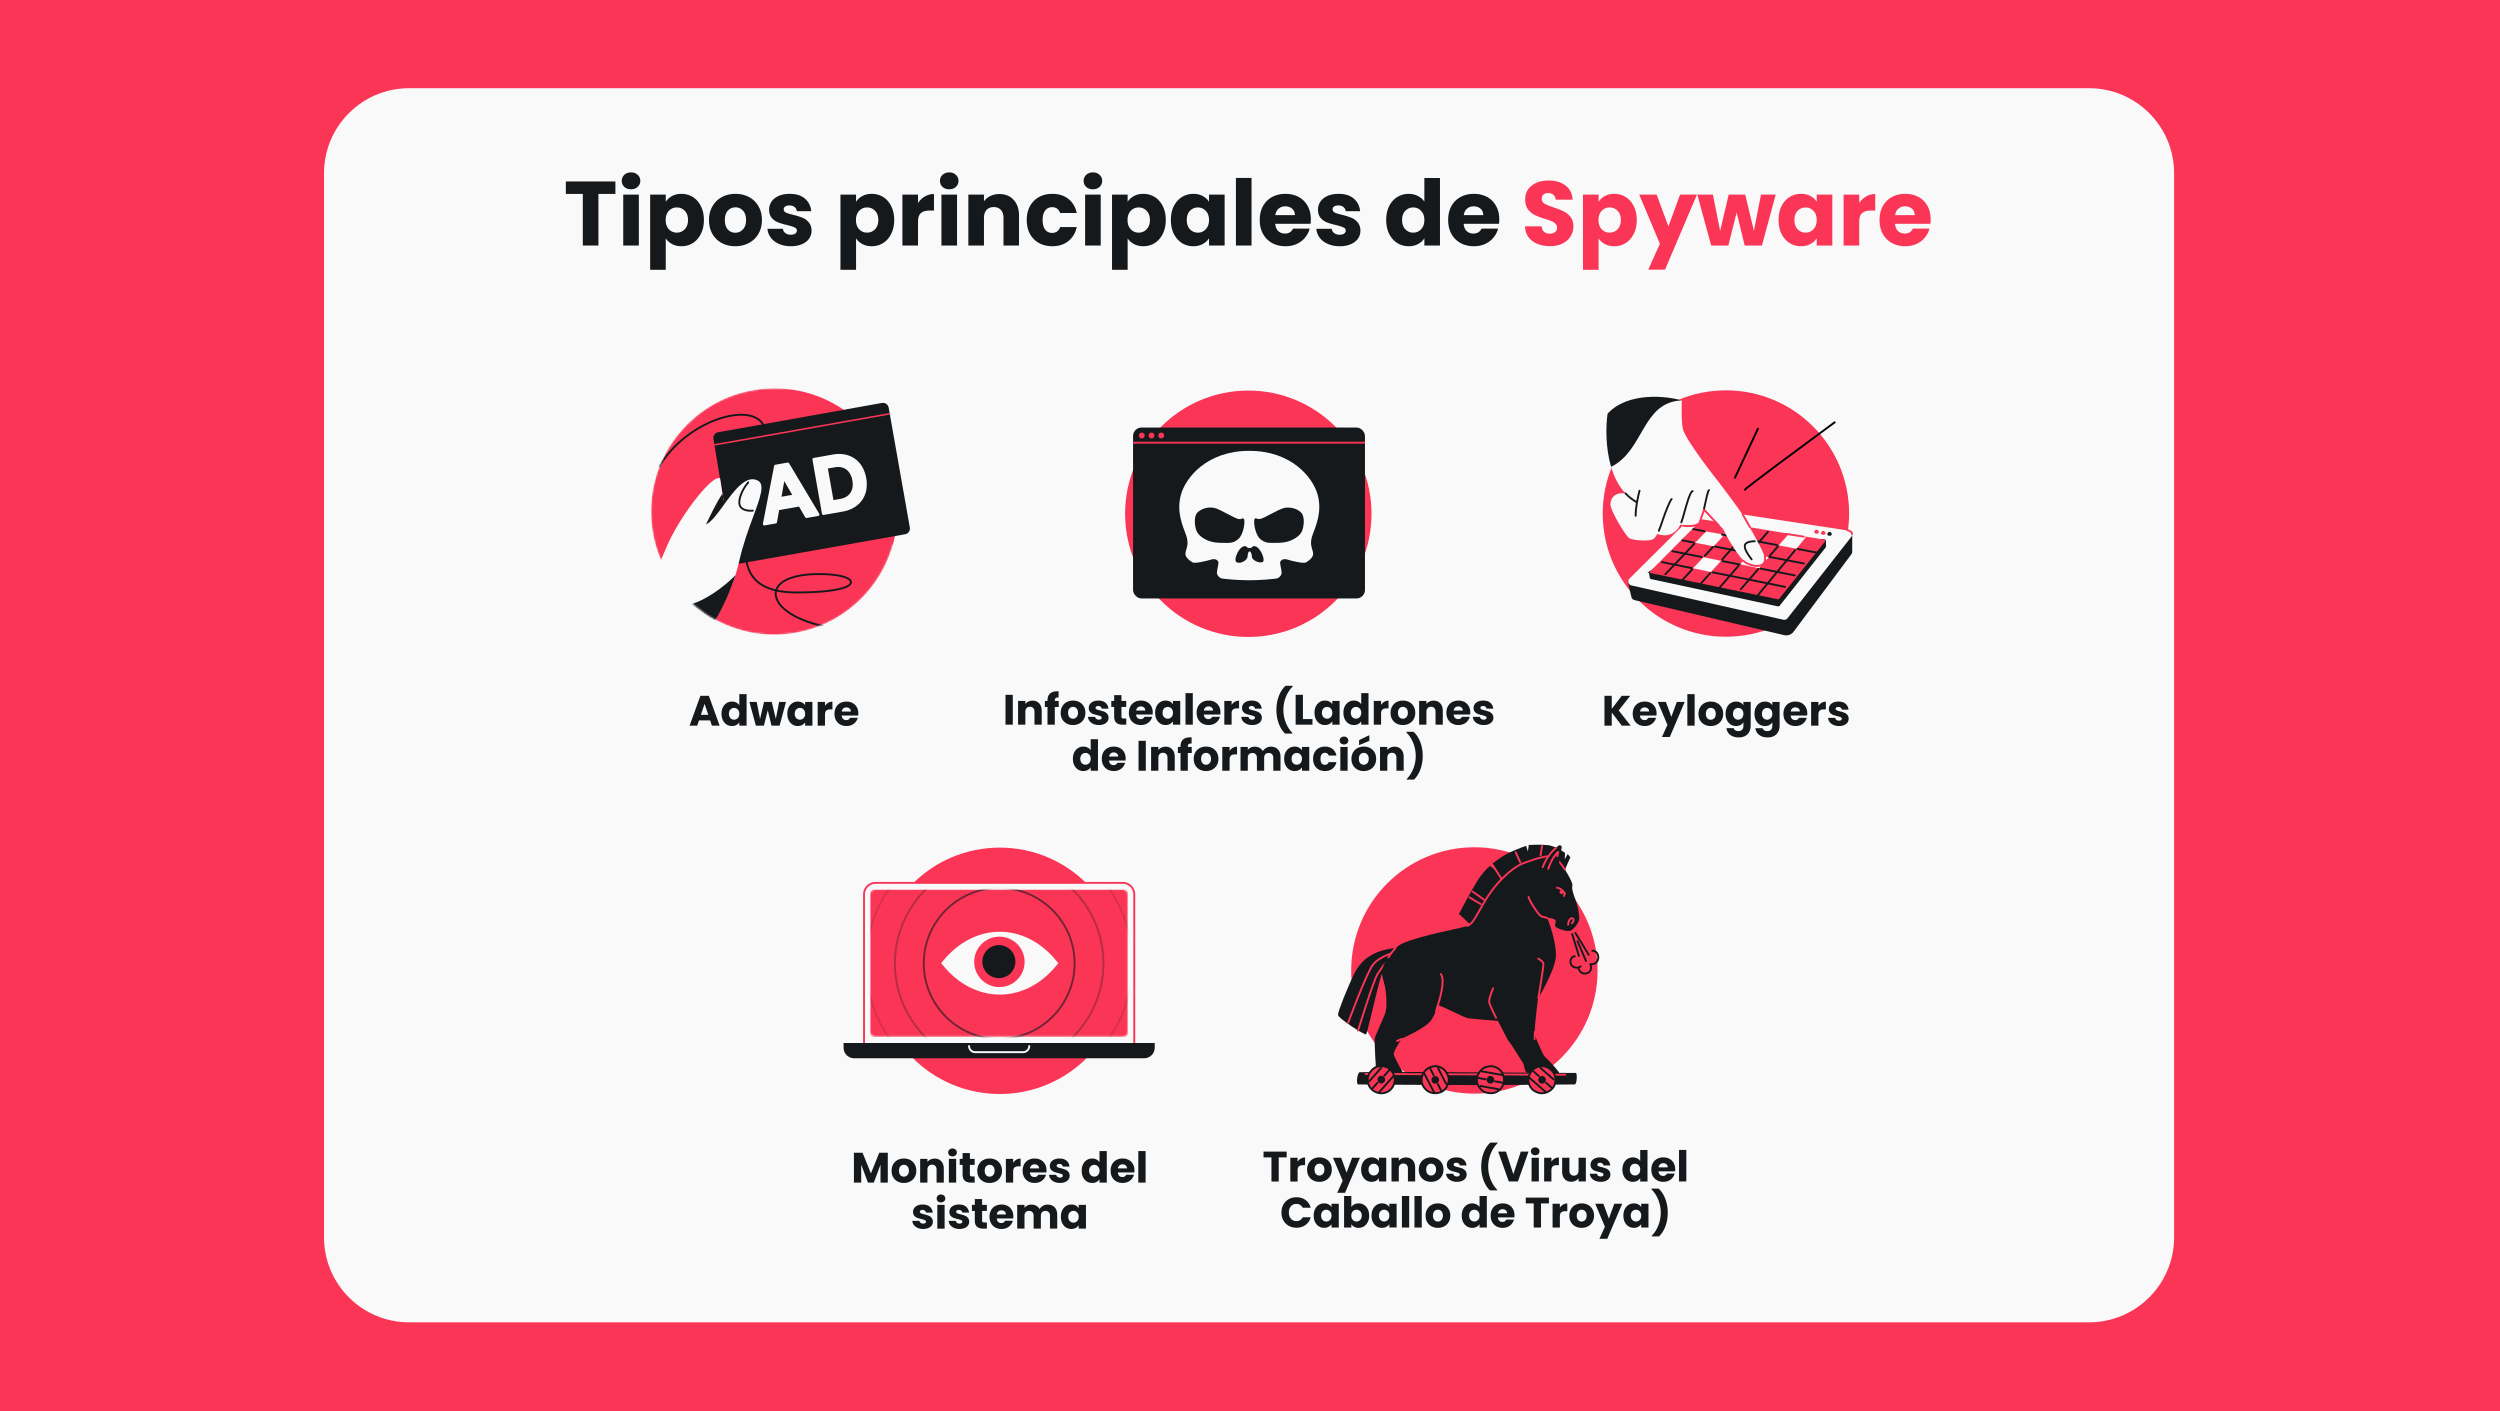 <svg xmlns="http://www.w3.org/2000/svg" width="1304" height="736" fill="none" xmlns:v="https://vecta.io/nano"><style><![CDATA[.B{fill:#16191c}.C{fill:#fa3556}.D{stroke:#16191c}.E{stroke-linecap:round}.F{stroke-linejoin:round}.G{fill:#f9f9f9}.H{stroke:#fa3556}.I{stroke-miterlimit:10}.J{fill-rule:evenodd}]]></style><path d="M1304 736H0V0h1304z" class="C"/><path d="M169 90.396C169 65.877 188.877 46 213.395 46h876.225c24.52 0 44.4 19.876 44.4 44.396v554.944c0 24.519-19.88 44.395-44.4 44.395H213.395c-24.518 0-44.395-19.876-44.395-44.395V90.396z" class="G"/><path d="M320.993 94.636v6.522h-8.855v26.898h-8.141v-26.898h-8.854v-6.522h25.85zm8.18 4.094c-1.429 0-2.603-.413-3.523-1.238-.889-.857-1.333-1.904-1.333-3.142 0-1.269.444-2.317 1.333-3.142.92-.857 2.094-1.285 3.523-1.285 1.396 0 2.539.428 3.427 1.285.921.825 1.381 1.873 1.381 3.142 0 1.238-.46 2.285-1.381 3.142-.888.825-2.031 1.238-3.427 1.238zm4.046 2.761v26.565h-8.141v-26.565h8.141zm14.04 3.761c.794-1.237 1.889-2.237 3.285-2.999s3.031-1.142 4.904-1.142c2.19 0 4.173.555 5.95 1.666s3.174 2.697 4.19 4.76c1.047 2.063 1.571 4.46 1.571 7.189s-.524 5.141-1.571 7.236c-1.016 2.063-2.412 3.666-4.19 4.808-1.777 1.111-3.76 1.667-5.95 1.667-1.841 0-3.476-.381-4.904-1.143-1.396-.762-2.491-1.745-3.285-2.952v16.377h-8.14v-39.228h8.14v3.761zm11.616 9.474c0-2.031-.571-3.618-1.714-4.761-1.11-1.174-2.491-1.761-4.141-1.761-1.619 0-3 .587-4.142 1.761-1.111 1.175-1.666 2.777-1.666 4.809s.555 3.634 1.666 4.808c1.142 1.174 2.523 1.761 4.142 1.761s2.999-.587 4.141-1.761c1.143-1.206 1.714-2.825 1.714-4.856zm24.647 13.711c-2.603 0-4.951-.556-7.046-1.667-2.063-1.11-3.698-2.697-4.904-4.76-1.174-2.063-1.761-4.475-1.761-7.236 0-2.73.603-5.126 1.809-7.189 1.206-2.095 2.856-3.697 4.951-4.808s4.443-1.666 7.046-1.666 4.951.555 7.046 1.666 3.745 2.713 4.951 4.808c1.206 2.063 1.809 4.459 1.809 7.189s-.619 5.141-1.857 7.236a12.23 12.23 0 0 1-4.999 4.76c-2.094 1.111-4.443 1.667-7.045 1.667zm0-7.046c1.555 0 2.872-.571 3.951-1.714 1.111-1.142 1.666-2.777 1.666-4.903s-.539-3.761-1.618-4.904a5.08 5.08 0 0 0-3.904-1.714c-1.587 0-2.904.572-3.951 1.714-1.048 1.111-1.572 2.745-1.572 4.904 0 2.126.508 3.761 1.524 4.903 1.047 1.143 2.348 1.714 3.904 1.714zm29.026 7.046c-2.317 0-4.38-.397-6.189-1.191s-3.237-1.872-4.284-3.237c-1.048-1.396-1.635-2.951-1.762-4.665h8.046c.095.92.523 1.666 1.285 2.237s1.698.857 2.809.857c1.016 0 1.793-.19 2.333-.571.571-.413.857-.936.857-1.571 0-.762-.397-1.317-1.191-1.666-.793-.381-2.078-.794-3.856-1.238-1.904-.444-3.491-.905-4.76-1.381-1.27-.507-2.365-1.285-3.285-2.332-.921-1.079-1.381-2.523-1.381-4.333a7.3 7.3 0 0 1 1.238-4.141c.857-1.27 2.095-2.27 3.713-2.999 1.651-.73 3.602-1.095 5.856-1.095 3.332 0 5.951.825 7.855 2.475 1.936 1.65 3.047 3.84 3.332 6.57h-7.521c-.127-.921-.54-1.651-1.238-2.19-.667-.54-1.555-.809-2.666-.809-.952 0-1.682.19-2.19.571-.508.349-.762.841-.762 1.476 0 .761.397 1.333 1.19 1.713.826.381 2.095.762 3.809 1.143 1.968.508 3.57 1.016 4.808 1.523 1.238.477 2.317 1.27 3.237 2.381.952 1.079 1.444 2.539 1.476 4.38 0 1.555-.444 2.951-1.333 4.189-.857 1.206-2.11 2.158-3.761 2.856-1.618.699-3.507 1.048-5.665 1.048zm33.969-23.185c.793-1.237 1.888-2.237 3.285-2.999s3.031-1.142 4.903-1.142c2.19 0 4.174.555 5.951 1.666s3.174 2.697 4.189 4.76c1.048 2.063 1.571 4.46 1.571 7.189s-.523 5.141-1.571 7.236c-1.015 2.063-2.412 3.666-4.189 4.808-1.777 1.111-3.761 1.667-5.951 1.667-1.841 0-3.475-.381-4.903-1.143-1.397-.762-2.492-1.745-3.285-2.952v16.377h-8.141v-39.228h8.141v3.761zm11.616 9.474c0-2.031-.572-3.618-1.714-4.761-1.111-1.174-2.492-1.761-4.142-1.761-1.618 0-2.999.587-4.142 1.761-1.11 1.175-1.666 2.777-1.666 4.809s.556 3.634 1.666 4.808c1.143 1.174 2.524 1.761 4.142 1.761s2.999-.587 4.142-1.761c1.142-1.206 1.714-2.825 1.714-4.856zm20.695-8.807c.952-1.46 2.142-2.603 3.57-3.428 1.428-.857 3.015-1.285 4.761-1.285v8.617h-2.238c-2.031 0-3.554.444-4.57 1.333-1.015.856-1.523 2.38-1.523 4.57v12.33h-8.141v-26.565h8.141v4.428zm16.316-7.189c-1.428 0-2.602-.413-3.523-1.238-.888-.857-1.333-1.904-1.333-3.142 0-1.269.445-2.317 1.333-3.142.921-.857 2.095-1.285 3.523-1.285 1.397 0 2.539.428 3.428 1.285.92.825 1.38 1.873 1.38 3.142 0 1.238-.46 2.285-1.38 3.142-.889.825-2.031 1.238-3.428 1.238zm4.047 2.761v26.565h-8.141v-26.565h8.141zm22.085-.285c3.111 0 5.586 1.015 7.427 3.047 1.872 1.999 2.809 4.76 2.809 8.283v15.52h-8.093v-14.425c0-1.777-.461-3.158-1.381-4.142s-2.158-1.476-3.713-1.476-2.793.492-3.714 1.476-1.38 2.365-1.38 4.142v14.425h-8.141v-26.565h8.141v3.523c.825-1.174 1.936-2.094 3.332-2.761 1.397-.698 2.968-1.047 4.713-1.047zm14.274 13.568c0-2.762.555-5.174 1.666-7.237 1.143-2.063 2.714-3.649 4.713-4.76 2.031-1.111 4.348-1.666 6.951-1.666 3.332 0 6.109.872 8.331 2.618 2.253 1.745 3.729 4.205 4.427 7.379h-8.664c-.73-2.031-2.142-3.047-4.237-3.047-1.492 0-2.682.587-3.571 1.762-.888 1.142-1.333 2.792-1.333 4.951s.445 3.824 1.333 4.998c.889 1.143 2.079 1.714 3.571 1.714 2.095 0 3.507-1.015 4.237-3.047h8.664c-.698 3.111-2.174 5.554-4.427 7.332s-5.031 2.666-8.331 2.666c-2.603 0-4.92-.556-6.951-1.667-1.999-1.11-3.57-2.697-4.713-4.76-1.111-2.063-1.666-4.475-1.666-7.236zm34.537-16.044c-1.428 0-2.603-.413-3.523-1.238-.889-.857-1.333-1.904-1.333-3.142 0-1.269.444-2.317 1.333-3.142.92-.857 2.095-1.285 3.523-1.285 1.396 0 2.539.428 3.428 1.285.92.825 1.38 1.873 1.38 3.142 0 1.238-.46 2.285-1.38 3.142-.889.825-2.032 1.238-3.428 1.238zm4.046 2.761v26.565h-8.14v-26.565h8.14zm14.041 3.761c.793-1.237 1.888-2.237 3.284-2.999s3.031-1.142 4.904-1.142c2.19 0 4.173.555 5.951 1.666s3.173 2.697 4.189 4.76c1.047 2.063 1.571 4.46 1.571 7.189s-.524 5.141-1.571 7.236c-1.016 2.063-2.412 3.666-4.189 4.808-1.778 1.111-3.761 1.667-5.951 1.667-1.841 0-3.475-.381-4.904-1.143-1.396-.762-2.491-1.745-3.284-2.952v16.377h-8.141v-39.228h8.141v3.761zm11.616 9.474c0-2.031-.572-3.618-1.714-4.761-1.111-1.174-2.492-1.761-4.142-1.761-1.619 0-2.999.587-4.142 1.761-1.111 1.175-1.666 2.777-1.666 4.809s.555 3.634 1.666 4.808c1.143 1.174 2.523 1.761 4.142 1.761s2.999-.587 4.142-1.761c1.142-1.206 1.714-2.825 1.714-4.856zm10.935 0c0-2.729.508-5.126 1.524-7.189 1.047-2.063 2.459-3.649 4.237-4.76s3.761-1.666 5.95-1.666c1.873 0 3.507.38 4.904 1.142 1.428.762 2.523 1.762 3.285 2.999v-3.761h8.14v26.565h-8.14v-3.761c-.794 1.238-1.905 2.237-3.333 2.999-1.396.762-3.031 1.143-4.903 1.143-2.158 0-4.126-.556-5.903-1.667-1.778-1.142-3.19-2.745-4.237-4.808-1.016-2.095-1.524-4.507-1.524-7.236zm19.9.048c0-2.032-.572-3.634-1.714-4.809-1.111-1.174-2.476-1.761-4.094-1.761s-2.999.587-4.142 1.761c-1.111 1.143-1.666 2.73-1.666 4.761s.555 3.65 1.666 4.856c1.143 1.174 2.523 1.761 4.142 1.761s2.983-.587 4.094-1.761c1.142-1.174 1.714-2.777 1.714-4.808zm22.171-21.947v35.229h-8.141V92.827h8.141zm30.94 21.518a20.82 20.82 0 0 1-.143 2.38H665.17c.126 1.651.65 2.92 1.571 3.809.952.857 2.11 1.285 3.475 1.285 2.031 0 3.443-.857 4.237-2.57h8.664c-.444 1.745-1.254 3.316-2.428 4.713-1.142 1.396-2.586 2.491-4.332 3.284s-3.697 1.191-5.856 1.191c-2.602 0-4.919-.556-6.95-1.667s-3.618-2.697-4.761-4.76-1.714-4.475-1.714-7.236.556-5.174 1.667-7.237c1.142-2.063 2.729-3.649 4.76-4.76s4.364-1.666 6.998-1.666c2.571 0 4.856.539 6.856 1.618a11.47 11.47 0 0 1 4.665 4.618c1.143 1.999 1.714 4.332 1.714 6.998zm-8.331-2.142c0-1.397-.476-2.507-1.428-3.333s-2.143-1.237-3.571-1.237c-1.365 0-2.523.396-3.475 1.19-.92.793-1.492 1.92-1.714 3.38h10.188zm23.432 16.234c-2.317 0-4.38-.397-6.189-1.191s-3.237-1.872-4.284-3.237a8.7 8.7 0 0 1-1.762-4.665h8.046c.095.92.524 1.666 1.285 2.237s1.698.857 2.809.857c1.016 0 1.793-.19 2.333-.571.571-.413.857-.936.857-1.571 0-.762-.397-1.317-1.19-1.666-.794-.381-2.079-.794-3.857-1.238-1.904-.444-3.491-.905-4.76-1.381-1.27-.507-2.365-1.285-3.285-2.332-.92-1.079-1.381-2.523-1.381-4.333a7.3 7.3 0 0 1 1.238-4.141c.857-1.27 2.095-2.27 3.713-2.999 1.651-.73 3.603-1.095 5.856-1.095 3.332 0 5.951.825 7.855 2.475 1.936 1.65 3.047 3.84 3.332 6.57h-7.521c-.127-.921-.54-1.651-1.238-2.19-.667-.54-1.555-.809-2.666-.809-.952 0-1.682.19-2.19.571-.508.349-.762.841-.762 1.476 0 .761.397 1.333 1.191 1.713.825.381 2.094.762 3.808 1.143 1.968.508 3.57 1.016 4.808 1.523 1.238.477 2.317 1.27 3.237 2.381.953 1.079 1.445 2.539 1.476 4.38 0 1.555-.444 2.951-1.333 4.189-.857 1.206-2.11 2.158-3.761 2.856-1.618.699-3.507 1.048-5.665 1.048zm24.21-13.711c0-2.729.507-5.126 1.523-7.189 1.047-2.063 2.46-3.649 4.237-4.76s3.761-1.666 5.951-1.666c1.745 0 3.332.365 4.76 1.095 1.46.729 2.603 1.713 3.428 2.951v-12.33h8.141v35.229h-8.141v-3.809c-.762 1.27-1.857 2.285-3.285 3.047-1.396.762-3.031 1.143-4.903 1.143-2.19 0-4.174-.556-5.951-1.667-1.777-1.142-3.19-2.745-4.237-4.808-1.016-2.095-1.523-4.507-1.523-7.236zm19.899.048c0-2.032-.571-3.634-1.714-4.809-1.111-1.174-2.475-1.761-4.094-1.761s-2.999.587-4.142 1.761c-1.111 1.143-1.666 2.73-1.666 4.761s.555 3.65 1.666 4.856c1.143 1.174 2.523 1.761 4.142 1.761s2.983-.587 4.094-1.761c1.143-1.174 1.714-2.777 1.714-4.808zm39.071-.429c0 .762-.047 1.555-.143 2.38h-18.423c.127 1.651.65 2.92 1.571 3.809.952.857 2.11 1.285 3.475 1.285 2.031 0 3.443-.857 4.237-2.57h8.664a11.73 11.73 0 0 1-2.428 4.713c-1.142 1.396-2.586 2.491-4.332 3.284s-3.697 1.191-5.855 1.191c-2.603 0-4.92-.556-6.951-1.667s-3.618-2.697-4.761-4.76-1.713-4.475-1.713-7.236.555-5.174 1.666-7.237c1.142-2.063 2.729-3.649 4.76-4.76s4.364-1.666 6.999-1.666c2.57 0 4.855.539 6.855 1.618a11.47 11.47 0 0 1 4.665 4.618c1.143 1.999 1.714 4.332 1.714 6.998zm-8.331-2.142c0-1.397-.476-2.507-1.428-3.333s-2.142-1.237-3.571-1.237c-1.364 0-2.523.396-3.475 1.19-.92.793-1.492 1.92-1.714 3.38h10.188z" class="B"/><path d="M808.492 128.389c-2.444 0-4.633-.397-6.569-1.19s-3.492-1.968-4.666-3.523c-1.142-1.555-1.745-3.428-1.809-5.618h8.664c.127 1.238.556 2.19 1.286 2.857.73.635 1.682.952 2.856.952 1.206 0 2.158-.27 2.857-.809.698-.572 1.047-1.349 1.047-2.333 0-.825-.286-1.508-.857-2.047-.54-.54-1.222-.984-2.047-1.333-.794-.349-1.936-.746-3.428-1.19-2.158-.667-3.919-1.333-5.284-2s-2.539-1.65-3.523-2.951-1.476-3-1.476-5.094c0-3.111 1.127-5.538 3.38-7.284 2.254-1.777 5.189-2.666 8.808-2.666 3.681 0 6.649.889 8.902 2.666 2.253 1.746 3.459 4.189 3.618 7.331h-8.807c-.064-1.079-.46-1.92-1.19-2.523-.73-.635-1.667-.952-2.809-.952-.984 0-1.777.27-2.38.809-.603.508-.905 1.254-.905 2.238 0 1.079.508 1.92 1.523 2.523s2.603 1.254 4.761 1.952c2.158.73 3.904 1.428 5.237 2.095 1.365.666 2.539 1.634 3.523 2.904s1.475 2.904 1.475 4.903c0 1.904-.491 3.634-1.475 5.189-.952 1.555-2.349 2.793-4.19 3.713s-4.015 1.381-6.522 1.381zm25.338-23.137c.793-1.237 1.888-2.237 3.285-2.999s3.031-1.142 4.903-1.142c2.19 0 4.174.555 5.951 1.666s3.174 2.697 4.189 4.76c1.048 2.063 1.571 4.46 1.571 7.189s-.523 5.141-1.571 7.236c-1.015 2.063-2.412 3.666-4.189 4.808-1.777 1.111-3.761 1.667-5.951 1.667-1.841 0-3.475-.381-4.903-1.143-1.397-.762-2.492-1.745-3.285-2.952v16.377h-8.141v-39.228h8.141v3.761zm11.616 9.474c0-2.031-.571-3.618-1.714-4.761-1.111-1.174-2.491-1.761-4.142-1.761-1.618 0-2.999.587-4.141 1.761-1.111 1.175-1.667 2.777-1.667 4.809s.556 3.634 1.667 4.808c1.142 1.174 2.523 1.761 4.141 1.761s3-.587 4.142-1.761c1.143-1.206 1.714-2.825 1.714-4.856zm39.69-13.235l-16.662 39.18h-8.76l6.094-13.52-10.807-25.66h9.093l6.141 16.615 6.094-16.615h8.807zm41.076 0l-7.188 26.565h-8.998l-4.189-17.234-4.332 17.234h-8.95l-7.237-26.565h8.141l3.761 18.995 4.475-18.995h8.617l4.522 18.9 3.714-18.9h7.664zm1.486 13.235c0-2.729.508-5.126 1.524-7.189 1.047-2.063 2.459-3.649 4.237-4.76s3.76-1.666 5.95-1.666c1.873 0 3.507.38 4.904 1.142 1.428.762 2.523 1.762 3.285 2.999v-3.761h8.14v26.565h-8.14v-3.761c-.794 1.238-1.905 2.237-3.333 2.999-1.396.762-3.031 1.143-4.903 1.143-2.158 0-4.126-.556-5.903-1.667-1.778-1.142-3.19-2.745-4.237-4.808-1.016-2.095-1.524-4.507-1.524-7.236zm19.9.048c0-2.032-.572-3.634-1.714-4.809-1.111-1.174-2.476-1.761-4.094-1.761s-3 .587-4.142 1.761c-1.111 1.143-1.666 2.73-1.666 4.761s.555 3.65 1.666 4.856c1.142 1.174 2.523 1.761 4.142 1.761s2.983-.587 4.094-1.761c1.142-1.174 1.714-2.777 1.714-4.808zm22.17-8.855c.953-1.46 2.143-2.603 3.571-3.428 1.428-.857 3.015-1.285 4.761-1.285v8.617h-2.238c-2.031 0-3.554.444-4.57 1.333-1.016.856-1.524 2.38-1.524 4.57v12.33h-8.14v-26.565h8.14v4.428zm37.262 8.426a22 22 0 0 1-.14 2.38h-18.425c.127 1.651.651 2.92 1.571 3.809.952.857 2.111 1.285 3.475 1.285 2.032 0 3.444-.857 4.237-2.57h8.662a11.62 11.62 0 0 1-2.43 4.713c-1.14 1.396-2.58 2.491-4.327 3.284s-3.698 1.191-5.856 1.191c-2.602 0-4.919-.556-6.95-1.667s-3.619-2.697-4.761-4.76-1.714-4.475-1.714-7.236.556-5.174 1.666-7.237c1.143-2.063 2.73-3.649 4.761-4.76s4.364-1.666 6.998-1.666c2.571 0 4.856.539 6.853 1.618a11.47 11.47 0 0 1 4.67 4.618c1.14 1.999 1.71 4.332 1.71 6.998zm-8.329-2.142c0-1.397-.477-2.507-1.429-3.333s-2.142-1.237-3.57-1.237c-1.365 0-2.523.396-3.475 1.19-.921.793-1.492 1.92-1.714 3.38h10.188z" class="C"/><path d="M370.415 375.765h-5.823l-.933 2.756h-3.978l5.645-15.601h4.4l5.645 15.601h-4.022l-.934-2.756zm-.978-2.934l-1.933-5.711-1.911 5.711h3.844zm6.896-.533c0-1.274.238-2.393.712-3.356.489-.963 1.148-1.704 1.978-2.222s1.755-.778 2.778-.778c.814 0 1.555.17 2.222.511.681.341 1.215.8 1.6 1.378v-5.756h3.8v16.446h-3.8v-1.778c-.356.592-.867 1.067-1.533 1.422-.652.356-1.415.534-2.289.534-1.023 0-1.949-.26-2.778-.778-.83-.534-1.489-1.282-1.978-2.245-.474-.978-.712-2.104-.712-3.378zm9.29.022c0-.948-.267-1.696-.8-2.244-.519-.549-1.156-.823-1.911-.823s-1.4.274-1.934.823c-.518.533-.778 1.274-.778 2.222s.26 1.704.778 2.267a2.6 2.6 0 0 0 1.934.822 2.53 2.53 0 0 0 1.911-.822c.533-.548.8-1.297.8-2.245zm24.351-6.2l-3.356 12.401h-4.2l-1.956-8.045-2.022 8.045h-4.178l-3.378-12.401h3.8l1.756 8.867 2.089-8.867h4.022l2.112 8.823 1.733-8.823h3.578zm.694 6.178c0-1.274.237-2.393.711-3.356.489-.963 1.148-1.704 1.978-2.222s1.755-.778 2.778-.778c.874 0 1.637.178 2.289.533.667.356 1.178.823 1.533 1.4v-1.755h3.801v12.401h-3.801v-1.756c-.37.578-.889 1.045-1.555 1.4-.652.356-1.415.534-2.289.534-1.008 0-1.927-.26-2.756-.778-.83-.534-1.489-1.282-1.978-2.245-.474-.978-.711-2.104-.711-3.378zm9.289.022c0-.948-.266-1.696-.8-2.244a2.52 2.52 0 0 0-1.911-.823c-.756 0-1.4.274-1.933.823-.519.533-.778 1.274-.778 2.222s.259 1.704.778 2.267c.533.548 1.177.822 1.933.822s1.393-.274 1.911-.822c.534-.548.8-1.297.8-2.245zm10.35-4.133c.445-.682 1-1.215 1.667-1.601.667-.4 1.408-.6 2.222-.6v4.023h-1.044c-.948 0-1.659.207-2.134.622-.474.4-.711 1.111-.711 2.134v5.756h-3.8V366.12h3.8v2.067zm17.396 3.933c0 .356-.023.726-.067 1.111h-8.601c.06.771.304 1.364.734 1.778.444.4.985.6 1.622.6.948 0 1.608-.4 1.978-1.2h4.045a5.47 5.47 0 0 1-1.134 2.2c-.533.652-1.207 1.164-2.022 1.534s-1.726.556-2.734.556c-1.214 0-2.296-.26-3.244-.778s-1.689-1.26-2.223-2.223-.8-2.089-.8-3.378.26-2.415.778-3.378c.533-.963 1.274-1.704 2.223-2.222s2.037-.778 3.266-.778c1.201 0 2.267.252 3.201.756s1.659 1.222 2.178 2.155c.533.934.8 2.023.8 3.267zm-3.89-1c0-.652-.222-1.17-.666-1.555s-1-.578-1.667-.578c-.637 0-1.178.185-1.622.555-.43.371-.697.897-.8 1.578h4.755z" class="B"/><mask id="A" maskUnits="userSpaceOnUse" x="339" y="202" width="138" height="130" mask-type="alpha"><path d="M465.666 284.333c-7.628 26.971-32.425 46.733-61.838 46.733-35.488 0-64.256-28.769-64.256-64.257s28.768-64.257 64.256-64.257l1.169.011v-.011h71.266v81.781h-10.597z" fill="#d9d9d9" class="J"/></mask><g mask="url(#A)"><circle cx="403.828" cy="266.809" r="64.257" class="C"/><path d="M429.286 326.499c-3.099-.669-5.924-1.478-8.463-2.391-7.429-2.672-12.465-6.255-14.776-9.904-1.159-1.83-1.643-3.696-1.367-5.471a6.45 6.45 0 0 1 .167-.763m0 0c-5.846-1.331-9.796-3.887-12.313-7.394-3.796-5.291-4.245-12.639-3.215-20.875.864-6.91 2.78-14.521 4.707-22.177l1.111-4.436c2.264-9.147 4.258-18.182 4.258-26.08 0-3.129-.957-5.504-2.602-7.207-1.65-1.708-4.027-2.777-6.926-3.221-5.807-.889-13.608.745-21.451 4.584-9.266 4.535-18.515 12.108-24.531 22.089m60.962 64.717l.256-.727c.504-1.202 1.388-2.313 2.644-3.295 3.505-2.738 9.965-4.512 19.546-4.512 5.561 0 9.901.553 12.715 1.394 1.4.418 2.463.92 3.104 1.492.324.289.562.616.663.981a1.46 1.46 0 0 1-.143 1.107c-.365.674-1.23 1.267-2.493 1.789-1.283.531-3.054 1.019-5.34 1.435-4.575.832-11.264 1.383-20.353 1.383-3.744 0-7.01-.305-9.849-.885l-.75-.162z" class="D E"/><path d="M372.109 228.942c-.272-1.635.818-3.184 2.445-3.475l85.477-15.289c1.641-.294 3.209.804 3.5 2.45l11.035 62.538c.29 1.644-.804 3.214-2.444 3.505l-86.1 15.277c-1.652.293-3.224-.821-3.501-2.48l-10.412-62.526z" class="B"/><path d="M423.772 239.765a.78.78 0 0 1 .632-.904l10.101-1.792c4.184-.741 8.107-.036 11.203 2.074s5.293 5.58 6.11 10.21-.07 8.635-2.272 11.677-5.654 5.041-9.836 5.782l-10.061 1.785a.78.78 0 0 1-.903-.631l-4.974-28.201zm8.056 4.613l2.908 16.483 3.607-.64c2.151-.381 3.946-1.386 5.084-2.947 1.132-1.552 1.68-3.745 1.169-6.641s-1.77-4.782-3.358-5.862c-1.594-1.084-3.615-1.421-5.763-1.04l-3.647.647zm-27.416-1.971c-.318.056-.568.302-.629.619l-5.844 30.12a.78.78 0 0 0 .901.915l5.806-1.03a.78.78 0 0 0 .632-.632l1.115-6.323 10.379-1.841 3.21 5.556a.78.78 0 0 0 .81.377l5.966-1.058a.78.78 0 0 0 .533-1.168l-15.712-26.297a.78.78 0 0 0-.804-.367l-6.363 1.129zm8.816 15.706l-5.6.993 1.449-8.155 4.151 7.162z" class="G J"/><path d="M372.692 232.443l-.135-.807 91.464-16.229.142.805-91.471 16.231z" class="C J"/><path d="M368.346 322.624c-10.518-6.676-18.759-18.364-23.856-29.873l2.825-6.588c6.263-15.255 21.576-35.367 27.023-36.747.268-.068.415-.049.603-.024a3.01 3.01 0 0 0 .642.024l2.336 15.208-5.213 43.557-4.36 14.443z" class="G"/><path d="M376.306 281.502c-4.353 4.531-17.85 13.898-10.949-1.631 4.787-10.77 8.557-17.997 11.423-22.429l1.784 8.818-2.258 15.242z" class="B"/><path d="M372.754 324.023c-7.22-3.776-12.793-10.786-18.039-16.939.119-12.549 3.274-24.046 5.968-30.476.62-.163 1.436-.514 3.796-1.528l3.971-1.699c2.605-1.107 5.627-5.268 8.906-9.782 5.537-7.621 11.804-16.248 18.019-12.876 3.688 2.002 1.179 8.797-2.49 18.734-2.483 6.726-5.498 14.891-7.482 23.984-2.153 9.868-7.781 22.049-12.649 30.582z" class="G"/><path d="M360.568 315.156c7.72-2.317 16.748-8.76 23.032-15.084-2.491 7.737-6.462 16.893-10.656 23.695-4.113-2.152-8.856-5.64-12.376-8.611z" class="B"/><path d="M392.693 266.34c-2.355.285-7.069-.159-7.081-4.223s3.112-8.716 4.675-10.534" class="D E"/></g><path d="M463.072 601.253v15.601h-3.8v-9.356l-3.489 9.356h-3.067l-3.511-9.378v9.378h-3.801v-15.601h4.49l4.378 10.801 4.333-10.801h4.467zm8.378 15.779c-1.215 0-2.311-.259-3.289-.778-.963-.518-1.726-1.259-2.289-2.222-.548-.963-.822-2.089-.822-3.378 0-1.274.281-2.393.844-3.356.563-.978 1.334-1.726 2.312-2.244s2.074-.778 3.289-.778 2.311.259 3.289.778 1.748 1.266 2.311 2.244c.563.963.845 2.082.845 3.356s-.289 2.4-.867 3.378a5.71 5.71 0 0 1-2.334 2.222c-.977.519-2.074.778-3.289.778zm0-3.289a2.44 2.44 0 0 0 1.845-.8c.518-.533.778-1.296.778-2.289s-.252-1.756-.756-2.289a2.37 2.37 0 0 0-1.822-.8c-.741 0-1.356.267-1.845.8-.489.519-.733 1.282-.733 2.289 0 .993.237 1.756.711 2.289a2.37 2.37 0 0 0 1.822.8zm16.062-9.423c1.452 0 2.607.474 3.467 1.423.874.933 1.311 2.222 1.311 3.866v7.245h-3.778v-6.733c0-.83-.215-1.475-.645-1.934s-1.007-.689-1.733-.689-1.304.23-1.733.689-.645 1.104-.645 1.934v6.733h-3.8v-12.4h3.8v1.644c.385-.548.904-.978 1.556-1.289.652-.326 1.385-.489 2.2-.489zm9.33-1.155c-.667 0-1.215-.193-1.644-.578a1.96 1.96 0 0 1-.623-1.467c0-.593.208-1.082.623-1.467.429-.4.977-.6 1.644-.6.652 0 1.185.2 1.6.6a1.88 1.88 0 0 1 .645 1.467c0 .578-.215 1.067-.645 1.467-.415.385-.948.578-1.6.578zm1.889 1.289v12.4h-3.8v-12.4h3.8zm9.666 9.178v3.222h-1.934c-1.378 0-2.452-.333-3.222-1-.771-.681-1.156-1.785-1.156-3.311v-4.934h-1.511v-3.155h1.511v-3.023h3.801v3.023h2.489v3.155h-2.489v4.978c0 .371.088.638.266.801s.474.244.889.244h1.356zm7.762 3.4c-1.215 0-2.312-.259-3.29-.778-.963-.518-1.726-1.259-2.289-2.222-.548-.963-.822-2.089-.822-3.378 0-1.274.282-2.393.845-3.356.563-.978 1.333-1.726 2.311-2.244s2.074-.778 3.289-.778 2.311.259 3.289.778 1.748 1.266 2.311 2.244c.563.963.845 2.082.845 3.356s-.289 2.4-.867 3.378c-.563.963-1.341 1.704-2.333 2.222-.978.519-2.075.778-3.289.778zm0-3.289a2.44 2.44 0 0 0 1.844-.8c.519-.533.778-1.296.778-2.289s-.252-1.756-.756-2.289a2.37 2.37 0 0 0-1.822-.8c-.741 0-1.356.267-1.845.8-.489.519-.733 1.282-.733 2.289 0 .993.237 1.756.711 2.289a2.37 2.37 0 0 0 1.823.8zm12.305-7.223c.445-.681 1-1.215 1.667-1.6a4.24 4.24 0 0 1 2.223-.6v4.023h-1.045c-.948 0-1.659.207-2.133.622-.475.4-.712 1.111-.712 2.133v5.756h-3.8v-12.4h3.8v2.066zm17.396 3.934a9.57 9.57 0 0 1-.067 1.111h-8.601c.06.771.304 1.363.734 1.778.444.4.985.6 1.622.6.948 0 1.608-.4 1.978-1.2h4.045c-.208.815-.585 1.548-1.134 2.2-.533.652-1.207 1.163-2.022 1.534s-1.726.555-2.733.555c-1.215 0-2.297-.259-3.245-.778s-1.689-1.259-2.223-2.222-.8-2.089-.8-3.378.26-2.415.778-3.378c.534-.963 1.274-1.704 2.223-2.222s2.037-.778 3.267-.778c1.2 0 2.266.252 3.2.755s1.659 1.223 2.178 2.156c.533.933.8 2.022.8 3.267zm-3.889-1c0-.652-.223-1.171-.667-1.556s-1-.578-1.667-.578c-.637 0-1.178.186-1.622.556-.43.37-.697.896-.8 1.578h4.756zm10.938 7.578c-1.081 0-2.044-.185-2.889-.555s-1.511-.874-2-1.512c-.489-.651-.763-1.377-.822-2.177h3.756a1.44 1.44 0 0 0 .6 1.044c.355.267.792.4 1.311.4.474 0 .837-.089 1.089-.267.267-.192.4-.437.4-.733 0-.356-.185-.615-.556-.778-.37-.178-.97-.37-1.8-.578-.889-.207-1.629-.422-2.222-.644a3.99 3.99 0 0 1-1.534-1.089c-.429-.504-.644-1.178-.644-2.023a3.41 3.41 0 0 1 .578-1.933c.4-.593.978-1.059 1.733-1.4.771-.341 1.682-.511 2.734-.511 1.555 0 2.778.385 3.667 1.155.903.771 1.422 1.793 1.555 3.067h-3.511c-.059-.429-.252-.77-.578-1.022-.311-.252-.726-.378-1.244-.378-.445 0-.786.089-1.023.267-.237.163-.355.392-.355.689 0 .355.185.622.555.8.386.178.978.355 1.778.533.919.237 1.667.474 2.245.711.578.223 1.081.593 1.511 1.112.445.503.674 1.185.689 2.044a3.27 3.27 0 0 1-.622 1.956c-.4.563-.985 1.007-1.756 1.333-.756.326-1.637.489-2.645.489zm11.302-6.4c0-1.274.237-2.393.711-3.356.489-.963 1.148-1.704 1.978-2.222s1.756-.778 2.778-.778c.815 0 1.556.17 2.223.511.681.341 1.214.8 1.6 1.378v-5.756h3.8v16.445h-3.8v-1.777c-.356.592-.867 1.066-1.534 1.422-.652.355-1.415.533-2.289.533-1.022 0-1.948-.259-2.778-.778-.83-.533-1.489-1.281-1.978-2.244-.474-.978-.711-2.104-.711-3.378zm9.29.022c0-.948-.267-1.696-.8-2.245a2.53 2.53 0 0 0-1.912-.822c-.755 0-1.4.274-1.933.822-.519.534-.778 1.275-.778 2.223s.259 1.704.778 2.267c.533.548 1.178.822 1.933.822a2.53 2.53 0 0 0 1.912-.822c.533-.549.8-1.297.8-2.245zm18.239-.2a9.57 9.57 0 0 1-.067 1.111h-8.6c.059.771.303 1.363.733 1.778.445.4.985.6 1.622.6.949 0 1.608-.4 1.978-1.2h4.045c-.207.815-.585 1.548-1.133 2.2a5.53 5.53 0 0 1-2.023 1.534c-.815.37-1.726.555-2.733.555-1.215 0-2.297-.259-3.245-.778s-1.689-1.259-2.222-2.222-.8-2.089-.8-3.378.259-2.415.778-3.378c.533-.963 1.274-1.704 2.222-2.222s2.037-.778 3.267-.778c1.2 0 2.267.252 3.2.755s1.659 1.223 2.178 2.156c.533.933.8 2.022.8 3.267zm-3.889-1c0-.652-.222-1.171-.667-1.556s-1-.578-1.667-.578c-.637 0-1.178.186-1.622.556-.43.37-.696.896-.8 1.578h4.756zm9.694-9.045v16.445h-3.8v-16.445h3.8zm-115.984 40.623c-1.082 0-2.045-.185-2.889-.555s-1.512-.874-2.001-1.512c-.489-.651-.763-1.377-.822-2.177h3.756a1.44 1.44 0 0 0 .6 1.044c.356.267.793.4 1.311.4.474 0 .837-.089 1.089-.267.267-.192.4-.437.4-.733 0-.356-.185-.615-.555-.778-.371-.178-.971-.37-1.801-.578-.889-.207-1.629-.422-2.222-.644a3.98 3.98 0 0 1-1.533-1.089c-.43-.504-.645-1.178-.645-2.023a3.41 3.41 0 0 1 .578-1.933c.4-.593.978-1.059 1.733-1.4.771-.341 1.682-.511 2.734-.511 1.556 0 2.778.385 3.667 1.155.904.771 1.422 1.793 1.556 3.067h-3.512c-.059-.429-.252-.77-.578-1.022-.311-.252-.726-.378-1.244-.378-.445 0-.785.089-1.022.267-.238.163-.356.392-.356.689 0 .355.185.622.556.8.385.178.977.355 1.777.533.919.237 1.667.474 2.245.711a3.65 3.65 0 0 1 1.511 1.112c.445.503.674 1.185.689 2.044a3.27 3.27 0 0 1-.622 1.956c-.4.563-.985 1.007-1.756 1.333-.755.326-1.637.489-2.644.489zm9.259-13.867c-.667 0-1.215-.193-1.645-.578-.415-.4-.622-.889-.622-1.467 0-.593.207-1.082.622-1.467.43-.4.978-.6 1.645-.6.651 0 1.185.2 1.6.6.429.385.644.874.644 1.467a1.93 1.93 0 0 1-.644 1.467c-.415.385-.949.578-1.6.578zm1.889 1.289v12.4h-3.801v-12.4h3.801zm7.798 12.578c-1.081 0-2.044-.185-2.889-.555s-1.511-.874-2-1.512c-.489-.651-.763-1.377-.822-2.177h3.756a1.44 1.44 0 0 0 .6 1.044c.355.267.792.4 1.311.4.474 0 .837-.089 1.089-.267.267-.192.4-.437.4-.733 0-.356-.185-.615-.556-.778-.37-.178-.97-.37-1.8-.578-.889-.207-1.63-.422-2.222-.644a3.99 3.99 0 0 1-1.534-1.089c-.429-.504-.644-1.178-.644-2.023 0-.711.192-1.355.578-1.933.4-.593.978-1.059 1.733-1.4.771-.341 1.682-.511 2.734-.511 1.555 0 2.778.385 3.667 1.155.903.771 1.422 1.793 1.555 3.067h-3.511c-.059-.429-.252-.77-.578-1.022-.311-.252-.726-.378-1.244-.378-.445 0-.786.089-1.023.267-.237.163-.355.392-.355.689 0 .355.185.622.555.8.386.178.978.355 1.778.533.919.237 1.667.474 2.245.711.578.223 1.081.593 1.511 1.112.445.503.674 1.185.689 2.044a3.27 3.27 0 0 1-.622 1.956c-.4.563-.986 1.007-1.756 1.333-.756.326-1.637.489-2.645.489zm14.26-3.4v3.222h-1.934c-1.378 0-2.452-.333-3.222-1-.771-.681-1.156-1.785-1.156-3.311v-4.934h-1.511v-3.155h1.511v-3.023h3.8v3.023h2.489v3.155h-2.489v4.978c0 .371.089.638.267.801s.474.244.889.244h1.356zm13.806-3.178c0 .356-.022.726-.066 1.111h-8.601c.059.771.304 1.363.733 1.778a2.34 2.34 0 0 0 1.623.6c.948 0 1.607-.4 1.978-1.2h4.044c-.207.815-.585 1.548-1.133 2.2-.533.652-1.208 1.163-2.022 1.534s-1.726.555-2.734.555c-1.215 0-2.296-.259-3.245-.778s-1.689-1.259-2.222-2.222-.8-2.089-.8-3.378.259-2.415.778-3.378c.533-.963 1.274-1.704 2.222-2.222s2.037-.778 3.267-.778c1.2 0 2.267.252 3.2.755a5.35 5.35 0 0 1 2.178 2.156c.534.933.8 2.022.8 3.267zm-3.889-1c0-.652-.222-1.171-.667-1.556s-1-.578-1.666-.578c-.637 0-1.178.186-1.623.556-.429.37-.696.896-.8 1.578h4.756zm21.718-5.134c1.54 0 2.763.467 3.667 1.4.918.934 1.377 2.23 1.377 3.889v7.245h-3.778v-6.733c0-.8-.214-1.415-.644-1.845-.415-.444-.993-.667-1.734-.667s-1.326.223-1.755.667c-.415.43-.623 1.045-.623 1.845v6.733h-3.778v-6.733c0-.8-.214-1.415-.644-1.845-.415-.444-.993-.667-1.734-.667s-1.326.223-1.755.667c-.415.43-.623 1.045-.623 1.845v6.733h-3.8v-12.4h3.8v1.555c.386-.518.889-.926 1.512-1.222.622-.311 1.326-.467 2.111-.467.933 0 1.763.2 2.489.6a4.28 4.28 0 0 1 1.733 1.711c.43-.681 1.015-1.237 1.756-1.666a4.74 4.74 0 0 1 2.423-.645zm6.947 6.312c0-1.274.237-2.393.711-3.356.489-.963 1.148-1.704 1.978-2.222s1.755-.778 2.778-.778c.874 0 1.637.178 2.289.533.667.356 1.178.822 1.533 1.4v-1.755h3.801v12.4h-3.801v-1.755c-.37.578-.889 1.044-1.555 1.4-.652.355-1.415.533-2.289.533a5.09 5.09 0 0 1-2.756-.778c-.83-.533-1.489-1.281-1.978-2.244-.474-.978-.711-2.104-.711-3.378zm9.289.022c0-.948-.266-1.696-.8-2.245-.518-.548-1.155-.822-1.911-.822a2.6 2.6 0 0 0-1.934.822c-.518.534-.777 1.275-.777 2.223s.259 1.704.777 2.267a2.6 2.6 0 0 0 1.934.822c.756 0 1.393-.274 1.911-.822.534-.549.8-1.297.8-2.245z" class="B"/><circle cx="521.475" cy="506.371" r="64.257" class="C"/><g class="G"><path d="M451.176 466.521a5.52 5.52 0 0 1 5.521-5.521h128.918c3.049 0 5.521 2.472 5.521 5.521v77.497h-139.96v-77.497z"/><path d="M585.615 460.5c3.325 0 6.02 2.695 6.021 6.021v77.998h-140.96v-77.998a6.02 6.02 0 0 1 6.02-6.021h128.919z" class="H"/></g><path d="M440 544.018h162.311v2.461c0 3.049-2.472 5.521-5.521 5.521H445.521c-3.049 0-5.521-2.472-5.521-5.521v-2.461z" class="B"/><path d="M505.456 545.615h0c0 1.763 1.43 3.193 3.193 3.193h25.012c1.763 0 3.193-1.43 3.193-3.193h0" stroke="#f9f9f9" class="E"/><mask id="B" maskUnits="userSpaceOnUse" x="453" y="463" width="136" height="78" mask-type="alpha"><rect x="453.837" y="463.963" width="134.506" height="76.86" rx="2.76" fill="#1ebfbf"/></mask><g mask="url(#B)"><path d="M453.837 463.963h134.506v76.86H453.837z" class="C"/><circle opacity=".3" cx="521.17" cy="502.52" r="54.379" class="D"/><circle opacity=".15" cx="521.17" cy="502.52" r="69.414" class="D"/><circle opacity=".6" cx="521.172" cy="502.519" r="39.344" class="D"/><path d="M521.483 516.788c9.943 0 20.01-4.716 27.96-14.394-7.95-9.678-18.017-14.394-27.96-14.394s-20.023 4.715-27.997 14.394c7.974 9.679 18.053 14.393 27.997 14.394z" stroke="#f9f9f9" stroke-width="4" class="G"/><path d="M521.29 514.863c7.263-.001 13.151-5.888 13.151-13.151s-5.888-13.15-13.151-13.15-13.15 5.888-13.15 13.15 5.888 13.151 13.15 13.151z" class="C"/><path d="M521.014 492.958a8.62 8.62 0 0 1 8.617 8.616 8.62 8.62 0 0 1-8.617 8.617 8.62 8.62 0 0 1-8.616-8.617 8.62 8.62 0 0 1 8.616-8.616z" class="B"/></g><path d="M528.272 362.399V378h-3.8v-15.601h3.8zm10.31 3.067c1.452 0 2.608.474 3.467 1.422.874.933 1.311 2.222 1.311 3.867V378h-3.778v-6.734c0-.83-.215-1.474-.644-1.933s-1.008-.689-1.734-.689-1.304.229-1.733.689-.645 1.103-.645 1.933V378h-3.8v-12.401h3.8v1.645a3.92 3.92 0 0 1 1.556-1.289c.652-.326 1.385-.489 2.2-.489zm13.642 3.289h-2.045V378h-3.8v-9.245h-1.378v-3.156h1.378v-.356c0-1.526.437-2.681 1.311-3.466.874-.801 2.156-1.201 3.845-1.201l.622.023v3.222c-.726-.044-1.237.059-1.533.311s-.445.704-.445 1.356v.111h2.045v3.156zm7.43 9.423c-1.214 0-2.311-.259-3.289-.778a5.79 5.79 0 0 1-2.289-2.222c-.548-.963-.822-2.089-.822-3.378 0-1.275.281-2.393.844-3.356.563-.978 1.334-1.726 2.312-2.245s2.074-.778 3.289-.778 2.311.26 3.289.778a5.71 5.71 0 0 1 2.311 2.245c.563.963.845 2.081.845 3.356s-.289 2.4-.867 3.378a5.72 5.72 0 0 1-2.333 2.222c-.978.519-2.075.778-3.29.778zm0-3.289a2.44 2.44 0 0 0 1.845-.8c.519-.534.778-1.297.778-2.289s-.252-1.756-.756-2.29a2.37 2.37 0 0 0-1.822-.8c-.741 0-1.356.267-1.845.8-.489.519-.733 1.282-.733 2.29 0 .992.237 1.755.711 2.289a2.37 2.37 0 0 0 1.822.8zm13.551 3.289c-1.082 0-2.045-.185-2.889-.556s-1.512-.874-2-1.511c-.489-.652-.763-1.378-.823-2.178h3.756c.045.43.245.778.6 1.045s.793.4 1.311.4c.474 0 .837-.089 1.089-.267.267-.193.4-.437.4-.734 0-.355-.185-.614-.555-.777-.371-.178-.971-.371-1.8-.578-.889-.208-1.63-.422-2.223-.645-.592-.237-1.104-.6-1.533-1.089-.43-.503-.645-1.177-.645-2.022 0-.711.193-1.356.578-1.933.4-.593.978-1.06 1.734-1.401.77-.34 1.681-.511 2.733-.511 1.556 0 2.778.385 3.667 1.156.904.77 1.422 1.793 1.556 3.067h-3.512a1.5 1.5 0 0 0-.577-1.023c-.312-.251-.726-.377-1.245-.377-.444 0-.785.089-1.022.266-.237.163-.356.393-.356.689 0 .356.185.623.556.8.385.178.978.356 1.778.534.918.237 1.666.474 2.244.711.578.222 1.082.593 1.511 1.111.445.504.675 1.185.689 2.045 0 .726-.207 1.378-.622 1.955-.4.563-.985 1.008-1.756 1.334-.755.326-1.637.489-2.644.489zm14.259-3.4V378h-1.933c-1.378 0-2.452-.333-3.223-1-.77-.682-1.156-1.785-1.156-3.311v-4.934h-1.511v-3.156h1.511v-3.022h3.801v3.022h2.489v3.156h-2.489v4.978c0 .37.089.637.266.8s.475.245.889.245h1.356zm13.807-3.178a9.82 9.82 0 0 1-.067 1.111h-8.601c.06.77.304 1.363.734 1.778.444.4.985.6 1.622.6.948 0 1.608-.4 1.978-1.2h4.045a5.48 5.48 0 0 1-1.134 2.2c-.533.652-1.207 1.163-2.022 1.533s-1.726.556-2.734.556c-1.214 0-2.296-.259-3.244-.778a5.54 5.54 0 0 1-2.223-2.222c-.533-.963-.8-2.089-.8-3.378s.26-2.415.778-3.379c.533-.963 1.274-1.703 2.223-2.222s2.037-.778 3.266-.778c1.201 0 2.267.252 3.201.756s1.659 1.222 2.178 2.156c.533.933.8 2.022.8 3.267zm-3.89-1.001c0-.651-.222-1.17-.666-1.555s-1-.578-1.667-.578c-.637 0-1.178.185-1.622.556-.43.37-.697.896-.8 1.577h4.755zm5.139 1.178c0-1.274.237-2.392.711-3.356.489-.963 1.148-1.703 1.978-2.222a5.14 5.14 0 0 1 2.778-.778c.874 0 1.637.178 2.289.534.667.355 1.178.822 1.534 1.4v-1.756h3.8V378h-3.8v-1.756c-.371.578-.889 1.045-1.556 1.4-.652.356-1.415.534-2.289.534-1.008 0-1.926-.259-2.756-.778-.83-.533-1.489-1.282-1.978-2.245-.474-.978-.711-2.104-.711-3.378zm9.29.023c0-.949-.267-1.697-.801-2.245-.518-.548-1.155-.822-1.911-.822s-1.4.274-1.933.822c-.519.533-.778 1.274-.778 2.222s.259 1.704.778 2.267c.533.548 1.178.822 1.933.822s1.393-.274 1.911-.822c.534-.548.801-1.296.801-2.244zm10.349-10.246V378h-3.8v-16.446h3.8zm14.444 10.046c0 .355-.022.725-.066 1.111h-8.601c.059.77.304 1.363.733 1.778a2.34 2.34 0 0 0 1.623.6c.948 0 1.607-.4 1.978-1.2h4.044a5.48 5.48 0 0 1-1.133 2.2c-.533.652-1.208 1.163-2.022 1.533s-1.726.556-2.734.556c-1.215 0-2.296-.259-3.245-.778s-1.689-1.259-2.222-2.222-.8-2.089-.8-3.378.259-2.415.778-3.379c.533-.963 1.274-1.703 2.222-2.222s2.037-.778 3.267-.778c1.2 0 2.267.252 3.2.756s1.66 1.222 2.178 2.156c.534.933.8 2.022.8 3.267zm-3.889-1.001c0-.651-.222-1.17-.667-1.555s-1-.578-1.666-.578c-.638 0-1.178.185-1.623.556-.429.37-.696.896-.8 1.577h4.756zm9.694-2.933c.445-.682 1-1.215 1.667-1.6a4.24 4.24 0 0 1 2.223-.6v4.022h-1.045c-.948 0-1.659.208-2.133.623-.475.4-.712 1.111-.712 2.133V378h-3.8v-12.401h3.8v2.067zm10.751 10.512c-1.082 0-2.045-.185-2.889-.556s-1.511-.874-2-1.511c-.489-.652-.763-1.378-.823-2.178h3.756c.045.43.245.778.6 1.045s.793.4 1.311.4c.475 0 .838-.089 1.089-.267.267-.193.4-.437.4-.734 0-.355-.185-.614-.555-.777-.371-.178-.971-.371-1.8-.578-.889-.208-1.63-.422-2.223-.645-.592-.237-1.103-.6-1.533-1.089-.43-.503-.645-1.177-.645-2.022 0-.711.193-1.356.578-1.933.4-.593.978-1.06 1.734-1.401.77-.34 1.681-.511 2.733-.511 1.556 0 2.778.385 3.667 1.156.904.77 1.422 1.793 1.556 3.067h-3.512c-.059-.43-.251-.771-.577-1.023-.312-.251-.726-.377-1.245-.377-.444 0-.785.089-1.022.266-.237.163-.356.393-.356.689 0 .356.185.623.556.8.385.178.978.356 1.778.534.918.237 1.667.474 2.244.711.578.222 1.082.593 1.512 1.111.444.504.674 1.185.689 2.045 0 .726-.208 1.378-.623 1.955-.4.563-.985 1.008-1.755 1.334-.756.326-1.638.489-2.645.489zm17.169 4.467c-1.438-1.378-2.556-3.156-3.356-5.334s-1.2-4.526-1.2-7.045c0-2.548.415-4.926 1.244-7.134.83-2.222 2.008-4.03 3.534-5.422h3.733v.355c-1.555 1.541-2.755 3.393-3.6 5.556-.844 2.148-1.267 4.363-1.267 6.645 0 2.267.408 4.452 1.223 6.556s1.963 3.926 3.444 5.467v.356h-3.755zm9.279-7.579h4.979V378h-8.779v-15.601h3.8v12.667zm6.036-3.289c0-1.274.237-2.392.711-3.356.489-.963 1.148-1.703 1.978-2.222s1.755-.778 2.778-.778c.874 0 1.637.178 2.289.534.667.355 1.178.822 1.533 1.4v-1.756h3.801V378h-3.801v-1.756c-.37.578-.889 1.045-1.555 1.4-.652.356-1.415.534-2.289.534a5.09 5.09 0 0 1-2.756-.778c-.83-.533-1.489-1.282-1.978-2.245-.474-.978-.711-2.104-.711-3.378zm9.289.023c0-.949-.266-1.697-.8-2.245-.518-.548-1.155-.822-1.911-.822a2.6 2.6 0 0 0-1.934.822c-.518.533-.777 1.274-.777 2.222s.259 1.704.777 2.267a2.6 2.6 0 0 0 1.934.822c.756 0 1.393-.274 1.911-.822.534-.548.8-1.296.8-2.244zm5.794-.023c0-1.274.237-2.392.711-3.356.489-.963 1.149-1.703 1.978-2.222a5.14 5.14 0 0 1 2.778-.778c.815 0 1.556.171 2.223.511.681.341 1.215.8 1.6 1.378v-5.756h3.8V378h-3.8v-1.778c-.356.593-.867 1.067-1.534 1.422-.651.356-1.414.534-2.289.534-1.022 0-1.948-.259-2.778-.778-.829-.533-1.489-1.282-1.978-2.245-.474-.978-.711-2.104-.711-3.378zm9.29.023c0-.949-.267-1.697-.8-2.245a2.53 2.53 0 0 0-1.911-.822c-.756 0-1.401.274-1.934.822-.518.533-.778 1.274-.778 2.222s.26 1.704.778 2.267c.533.548 1.178.822 1.934.822a2.53 2.53 0 0 0 1.911-.822c.533-.548.8-1.296.8-2.244zm10.35-4.134c.444-.682 1-1.215 1.667-1.6.666-.4 1.407-.6 2.222-.6v4.022h-1.045c-.948 0-1.659.208-2.133.623-.474.4-.711 1.111-.711 2.133V378h-3.8v-12.401h3.8v2.067zm11.35 10.512c-1.215 0-2.311-.259-3.289-.778a5.79 5.79 0 0 1-2.289-2.222c-.548-.963-.822-2.089-.822-3.378 0-1.275.281-2.393.844-3.356.563-.978 1.334-1.726 2.312-2.245s2.074-.778 3.289-.778 2.311.26 3.289.778a5.71 5.71 0 0 1 2.311 2.245c.563.963.845 2.081.845 3.356s-.289 2.4-.867 3.378a5.72 5.72 0 0 1-2.333 2.222c-.978.519-2.075.778-3.29.778zm0-3.289a2.44 2.44 0 0 0 1.845-.8c.519-.534.778-1.297.778-2.289s-.252-1.756-.756-2.29a2.37 2.37 0 0 0-1.822-.8c-.741 0-1.356.267-1.845.8-.489.519-.733 1.282-.733 2.29 0 .992.237 1.755.711 2.289a2.37 2.37 0 0 0 1.822.8zm16.062-9.423c1.452 0 2.608.474 3.467 1.422.874.933 1.311 2.222 1.311 3.867V378h-3.778v-6.734c0-.83-.215-1.474-.644-1.933s-1.008-.689-1.734-.689-1.304.229-1.733.689-.645 1.103-.645 1.933V378h-3.8v-12.401h3.8v1.645c.385-.549.904-.978 1.556-1.289.652-.326 1.385-.489 2.2-.489zm19.109 6.134c0 .355-.022.725-.067 1.111h-8.601c.06.77.304 1.363.734 1.778.444.4.985.6 1.622.6.948 0 1.608-.4 1.978-1.2h4.045a5.48 5.48 0 0 1-1.134 2.2c-.533.652-1.207 1.163-2.022 1.533s-1.726.556-2.733.556c-1.215 0-2.297-.259-3.245-.778a5.54 5.54 0 0 1-2.223-2.222c-.533-.963-.8-2.089-.8-3.378s.26-2.415.778-3.379c.534-.963 1.274-1.703 2.223-2.222s2.037-.778 3.267-.778c1.2 0 2.266.252 3.2.756s1.659 1.222 2.178 2.156c.533.933.8 2.022.8 3.267zm-3.889-1.001c0-.651-.223-1.17-.667-1.555s-1-.578-1.667-.578c-.637 0-1.178.185-1.622.556-.43.37-.697.896-.8 1.577h4.756zm10.938 7.579c-1.081 0-2.044-.185-2.889-.556s-1.511-.874-2-1.511a4.06 4.06 0 0 1-.822-2.178h3.756a1.44 1.44 0 0 0 .6 1.045c.355.266.792.4 1.311.4.474 0 .837-.089 1.089-.267.267-.193.4-.437.4-.734 0-.355-.185-.614-.556-.777-.37-.178-.97-.371-1.8-.578-.889-.208-1.629-.422-2.222-.645a3.99 3.99 0 0 1-1.534-1.089c-.429-.503-.644-1.177-.644-2.022 0-.711.193-1.356.578-1.933.4-.593.978-1.06 1.733-1.401.771-.34 1.682-.511 2.734-.511 1.555 0 2.778.385 3.667 1.156.904.77 1.422 1.793 1.555 3.067h-3.511c-.059-.43-.252-.771-.578-1.023-.311-.251-.726-.377-1.244-.377-.445 0-.786.089-1.023.266-.237.163-.355.393-.355.689 0 .356.185.623.555.8.386.178.978.356 1.778.534.919.237 1.667.474 2.245.711.578.222 1.081.593 1.511 1.111.445.504.674 1.185.689 2.045 0 .726-.207 1.378-.622 1.955-.4.563-.985 1.008-1.756 1.334-.755.326-1.637.489-2.645.489zm-214.323 17.599c0-1.274.237-2.392.711-3.356.489-.963 1.148-1.703 1.978-2.222a5.14 5.14 0 0 1 2.778-.778c.815 0 1.556.171 2.222.511.682.341 1.215.8 1.601 1.378v-5.756h3.8V402h-3.8v-1.778c-.356.593-.867 1.067-1.534 1.422-.652.356-1.415.534-2.289.534-1.022 0-1.948-.259-2.778-.778-.83-.533-1.489-1.282-1.978-2.245-.474-.978-.711-2.104-.711-3.378zm9.29.023c0-.949-.267-1.697-.801-2.245-.518-.548-1.155-.822-1.911-.822s-1.4.274-1.933.822c-.519.533-.778 1.274-.778 2.222s.259 1.704.778 2.267c.533.548 1.178.822 1.933.822s1.393-.274 1.911-.822c.534-.548.801-1.296.801-2.244zm18.239-.2c0 .355-.022.725-.067 1.111h-8.6c.059.77.303 1.363.733 1.778.445.4.985.6 1.622.6.949 0 1.608-.4 1.978-1.2h4.045a5.48 5.48 0 0 1-1.133 2.2c-.534.652-1.208 1.163-2.023 1.533s-1.726.556-2.733.556c-1.215 0-2.297-.259-3.245-.778s-1.689-1.259-2.222-2.222-.8-2.089-.8-3.378.259-2.415.777-3.379a5.54 5.54 0 0 1 2.223-2.222c.948-.518 2.037-.778 3.267-.778 1.2 0 2.267.252 3.2.756s1.659 1.222 2.178 2.156c.533.933.8 2.022.8 3.267zm-3.889-1.001c0-.651-.222-1.17-.667-1.555s-1-.578-1.667-.578c-.637 0-1.178.185-1.622.556-.43.37-.696.896-.8 1.577h4.756zm14.404-8.2V402h-3.801v-15.601h3.801zm10.31 3.067c1.452 0 2.607.474 3.467 1.422.874.933 1.311 2.222 1.311 3.867V402h-3.778v-6.734c0-.83-.215-1.474-.645-1.933s-1.007-.689-1.733-.689-1.304.229-1.733.689-.645 1.103-.645 1.933V402h-3.8v-12.401h3.8v1.645c.385-.549.904-.978 1.556-1.289.652-.326 1.385-.489 2.2-.489zm13.642 3.289h-2.045V402h-3.8v-9.245h-1.378v-3.156h1.378v-.356c0-1.526.437-2.681 1.311-3.466.874-.801 2.156-1.201 3.845-1.201l.622.023v3.222c-.726-.044-1.237.059-1.534.311s-.444.704-.444 1.356v.111h2.045v3.156zm7.43 9.423c-1.215 0-2.311-.259-3.289-.778a5.79 5.79 0 0 1-2.289-2.222c-.548-.963-.822-2.089-.822-3.378 0-1.275.281-2.393.844-3.356.563-.978 1.334-1.726 2.311-2.245s2.075-.778 3.29-.778 2.311.26 3.289.778a5.71 5.71 0 0 1 2.311 2.245c.563.963.845 2.081.845 3.356s-.289 2.4-.867 3.378c-.563.963-1.341 1.703-2.334 2.222-.978.519-2.074.778-3.289.778zm0-3.289a2.44 2.44 0 0 0 1.845-.8c.518-.534.778-1.297.778-2.289s-.252-1.756-.756-2.29a2.37 2.37 0 0 0-1.822-.8c-.741 0-1.356.267-1.845.8-.489.519-.733 1.282-.733 2.29 0 .992.237 1.755.711 2.289a2.37 2.37 0 0 0 1.822.8zm12.306-7.223c.444-.682 1-1.215 1.667-1.6.666-.4 1.407-.6 2.222-.6v4.022h-1.044c-.949 0-1.66.208-2.134.623-.474.4-.711 1.111-.711 2.133V402h-3.8v-12.401h3.8v2.067zm21.529-2.2c1.541 0 2.763.466 3.667 1.4.919.933 1.378 2.23 1.378 3.889V402h-3.778v-6.734c0-.8-.215-1.415-.645-1.844-.415-.445-.992-.667-1.733-.667s-1.326.222-1.756.667c-.415.429-.622 1.044-.622 1.844V402h-3.778v-6.734c0-.8-.215-1.415-.645-1.844-.415-.445-.992-.667-1.733-.667s-1.326.222-1.756.667c-.415.429-.622 1.044-.622 1.844V402h-3.8v-12.401h3.8v1.556c.385-.519.889-.926 1.511-1.223.622-.311 1.326-.466 2.111-.466.934 0 1.764.2 2.489.6a4.28 4.28 0 0 1 1.734 1.711c.43-.682 1.015-1.237 1.756-1.667s1.548-.644 2.422-.644zm6.947 6.311c0-1.274.237-2.392.711-3.356.489-.963 1.149-1.703 1.978-2.222a5.14 5.14 0 0 1 2.778-.778c.874 0 1.637.178 2.289.534.667.355 1.178.822 1.534 1.4v-1.756h3.8V402h-3.8v-1.756c-.371.578-.889 1.045-1.556 1.4-.652.356-1.415.534-2.289.534-1.007 0-1.926-.259-2.756-.778-.829-.533-1.489-1.282-1.978-2.245-.474-.978-.711-2.104-.711-3.378zm9.29.023c0-.949-.267-1.697-.8-2.245a2.53 2.53 0 0 0-1.912-.822c-.755 0-1.4.274-1.933.822-.519.533-.778 1.274-.778 2.222s.259 1.704.778 2.267c.533.548 1.178.822 1.933.822a2.53 2.53 0 0 0 1.912-.822c.533-.548.8-1.296.8-2.244zm5.794 0c0-1.289.259-2.415.778-3.379.533-.963 1.266-1.703 2.2-2.222.948-.518 2.03-.778 3.244-.778 1.556 0 2.853.408 3.89 1.223 1.052.814 1.741 1.963 2.066 3.444h-4.044c-.341-.948-1-1.422-1.978-1.422a1.98 1.98 0 0 0-1.667.822c-.415.534-.622 1.304-.622 2.312s.207 1.785.622 2.333c.415.533.97.8 1.667.8.978 0 1.637-.474 1.978-1.422h4.044c-.325 1.452-1.014 2.593-2.066 3.422s-2.349 1.245-3.89 1.245c-1.214 0-2.296-.259-3.244-.778-.934-.519-1.667-1.259-2.2-2.222-.519-.963-.778-2.089-.778-3.378zm16.123-7.49c-.667 0-1.215-.193-1.645-.578-.415-.4-.622-.889-.622-1.467 0-.592.207-1.081.622-1.466.43-.4.978-.6 1.645-.6.651 0 1.185.2 1.6.6.429.385.644.874.644 1.466a1.93 1.93 0 0 1-.644 1.467c-.415.385-.949.578-1.6.578zm1.889 1.289V402h-3.801v-12.401h3.801zm8.398 12.579c-1.214 0-2.311-.259-3.289-.778a5.79 5.79 0 0 1-2.289-2.222c-.548-.963-.822-2.089-.822-3.378 0-1.275.281-2.393.845-3.356a5.71 5.71 0 0 1 2.311-2.245c.978-.518 2.074-.778 3.289-.778s2.311.26 3.289.778a5.71 5.71 0 0 1 2.311 2.245c.563.963.845 2.081.845 3.356s-.289 2.4-.867 3.378a5.72 5.72 0 0 1-2.333 2.222c-.978.519-2.075.778-3.29.778zm0-3.289a2.44 2.44 0 0 0 1.845-.8c.519-.534.778-1.297.778-2.289s-.252-1.756-.756-2.29a2.37 2.37 0 0 0-1.822-.8c-.741 0-1.356.267-1.845.8-.489.519-.733 1.282-.733 2.29 0 .992.237 1.755.711 2.289a2.37 2.37 0 0 0 1.822.8zm2.934-12.468l-5.356 2.245v-2.623l5.356-2.578v2.956zm13.128 3.045c1.452 0 2.608.474 3.467 1.422.874.933 1.311 2.222 1.311 3.867V402h-3.778v-6.734c0-.83-.215-1.474-.644-1.933s-1.008-.689-1.734-.689-1.304.229-1.733.689-.645 1.103-.645 1.933V402h-3.8v-12.401h3.8v1.645a3.92 3.92 0 0 1 1.556-1.289c.652-.326 1.385-.489 2.2-.489zm6.397 17.179v-.356c1.481-1.541 2.63-3.363 3.445-5.467s1.222-4.289 1.222-6.556c0-2.282-.422-4.497-1.267-6.645-.844-2.163-2.045-4.015-3.6-5.556v-.355h3.733c1.526 1.392 2.704 3.2 3.534 5.422.83 2.208 1.245 4.586 1.245 7.134 0 2.519-.4 4.867-1.201 7.045s-1.918 3.956-3.355 5.334h-3.756z" class="B"/><circle cx="651.118" cy="267.977" r="64.257" class="C"/><rect x="591.5" y="223.5" width="119.972" height="88.159" rx="3.931" class="B D"/><g class="C"><circle cx="595.559" cy="227.154" r="1.52"/><circle cx="600.625" cy="227.154" r="1.52"/><circle cx="605.691" cy="227.154" r="1.52"/></g><path d="M591 230.903h120.972" class="H"/><g clip-path="url(#C)"><path d="M684.587 279.169c1.712-4.813 5.133-12.035 2.739-20.973s-13.451-23.038-35.694-23.038-33.3 14.099-35.694 23.038 1.027 16.16 2.739 20.973 0 6.877-.342 9.283 2.624 4.241 3.763 4.929 7.414-.804 9.581-1.489 3.309.228 3.763 1.032-.8 4.585-.684 5.961 1.493 2.703 2.624 2.865c2.396.344 8.429.916 14.247.916s11.853-.572 14.247-.916c1.13-.162 2.509-1.489 2.624-2.865s-1.139-5.157-.685-5.961 1.597-1.72 3.764-1.032 8.441 2.177 9.581 1.489 4.105-2.521 3.763-4.929-2.054-4.47-.342-9.283h.006z" class="G"/><g class="B"><path d="M645.737 281.313c-2.763 2.182-4.136 1.928-9.98 1.802s-10.178-3.303-11.392-5.641-1.839-7.724.035-9.924 5.911-3.33 9.041-2.608 10.597 5.546 12.637 5.791 1.708-.834 2.66-.143.044 8.317-3.001 10.72v.003zm9.643 3.915c-2.288-1.16-1.479.508-3.636.648-2.158-.14-1.349-1.808-3.636-.648-2.388 1.209-4.685 6.899-3.23 7.919 1.969 1.382 5.778-1.008 5.848-2.747.082-2 .515-2.66 1.015-2.877.588.229 1.181.935 1.266 2.99.073 1.738 4.055 3.51 5.6 2.631s-.842-6.71-3.23-7.919l.003.003zm2.119-3.95c2.754 2.193 4.128 1.943 9.973 1.838s10.189-3.266 11.411-5.6 1.867-7.717.001-9.924-5.899-3.352-9.032-2.64-10.617 5.507-12.657 5.745-1.705-.84-2.66-.153-.073 8.318 2.963 10.731l.001.003z"/></g></g><path d="M671.123 600.669v3.044h-4.134v12.557h-3.8v-12.557h-4.134v-3.044h12.068zm5.707 5.267c.445-.682 1.001-1.215 1.667-1.6a4.24 4.24 0 0 1 2.223-.6v4.022h-1.045c-.948 0-1.659.208-2.133.623-.474.4-.712 1.111-.712 2.133v5.756h-3.8v-12.401h3.8v2.067zm11.351 10.512c-1.215 0-2.311-.259-3.289-.778a5.79 5.79 0 0 1-2.289-2.222c-.548-.963-.822-2.089-.822-3.378 0-1.275.281-2.393.844-3.356a5.71 5.71 0 0 1 2.311-2.245c.978-.518 2.075-.778 3.289-.778s2.312.26 3.29.778 1.748 1.267 2.311 2.245c.563.963.844 2.081.844 3.356s-.289 2.4-.866 3.378c-.563.963-1.341 1.703-2.334 2.222-.978.519-2.074.778-3.289.778zm0-3.289a2.44 2.44 0 0 0 1.845-.8c.518-.534.777-1.297.777-2.289s-.251-1.756-.755-2.29a2.37 2.37 0 0 0-1.823-.8c-.74 0-1.355.267-1.844.8-.489.519-.734 1.282-.734 2.29 0 .992.238 1.755.712 2.289a2.37 2.37 0 0 0 1.822.8zm21.173-9.29l-7.778 18.29h-4.089l2.844-6.311-5.045-11.979h4.245l2.867 7.756 2.845-7.756h4.111zm.619 6.178c0-1.274.237-2.392.711-3.355.489-.964 1.148-1.704 1.978-2.223a5.14 5.14 0 0 1 2.778-.778c.874 0 1.637.178 2.289.534.667.355 1.178.822 1.533 1.4v-1.756h3.801v12.401h-3.801v-1.756c-.37.578-.889 1.045-1.555 1.4-.652.356-1.415.534-2.289.534-1.008 0-1.926-.259-2.756-.778-.83-.533-1.489-1.282-1.978-2.245-.474-.977-.711-2.104-.711-3.378zm9.289.023c0-.949-.266-1.697-.8-2.245-.518-.548-1.155-.822-1.911-.822s-1.4.274-1.933.822c-.519.533-.778 1.274-.778 2.222s.259 1.704.778 2.267c.533.548 1.177.822 1.933.822s1.393-.274 1.911-.822c.534-.548.8-1.296.8-2.244zm14.106-6.334c1.452 0 2.608.474 3.467 1.422.874.933 1.311 2.222 1.311 3.867v7.245h-3.778v-6.734c0-.83-.215-1.474-.644-1.933s-1.008-.689-1.734-.689-1.304.229-1.733.689-.645 1.103-.645 1.933v6.734h-3.8v-12.401h3.8v1.645a3.92 3.92 0 0 1 1.556-1.289c.652-.326 1.385-.489 2.2-.489zm13.064 12.712c-1.215 0-2.311-.259-3.289-.778a5.79 5.79 0 0 1-2.289-2.222c-.548-.963-.822-2.089-.822-3.378 0-1.275.281-2.393.844-3.356a5.71 5.71 0 0 1 2.311-2.245c.978-.518 2.075-.778 3.289-.778s2.312.26 3.29.778 1.748 1.267 2.311 2.245c.563.963.844 2.081.844 3.356s-.288 2.4-.866 3.378c-.563.963-1.341 1.703-2.334 2.222-.978.519-2.074.778-3.289.778zm0-3.289a2.44 2.44 0 0 0 1.845-.8c.518-.534.777-1.297.777-2.289s-.251-1.756-.755-2.29a2.37 2.37 0 0 0-1.823-.8c-.74 0-1.355.267-1.844.8-.489.519-.733 1.282-.733 2.29 0 .992.237 1.755.711 2.289a2.37 2.37 0 0 0 1.822.8zm13.55 3.289c-1.081 0-2.044-.185-2.889-.556s-1.511-.874-2-1.511a4.06 4.06 0 0 1-.822-2.178h3.756a1.44 1.44 0 0 0 .6 1.045c.355.266.792.4 1.311.4.474 0 .837-.089 1.089-.267.267-.193.4-.437.4-.733 0-.356-.185-.615-.556-.778-.37-.178-.97-.371-1.8-.578-.889-.208-1.63-.422-2.222-.645a3.99 3.99 0 0 1-1.534-1.089c-.429-.503-.644-1.177-.644-2.022a3.4 3.4 0 0 1 .578-1.933c.4-.593.978-1.06 1.733-1.401.771-.34 1.682-.511 2.734-.511 1.555 0 2.778.385 3.667 1.156.903.77 1.422 1.793 1.555 3.067h-3.511c-.059-.43-.252-.771-.578-1.022-.311-.252-.726-.378-1.244-.378-.445 0-.786.089-1.023.266-.237.163-.355.393-.355.689 0 .356.185.623.555.8.386.178.978.356 1.778.534.919.237 1.667.474 2.245.711.578.222 1.081.593 1.511 1.111.445.504.674 1.185.689 2.045 0 .726-.207 1.378-.622 1.955-.4.563-.986 1.008-1.756 1.334-.756.326-1.637.489-2.645.489zm17.169 4.467c-1.437-1.378-2.556-3.156-3.356-5.334s-1.2-4.526-1.2-7.045c0-2.548.415-4.926 1.245-7.134.829-2.222 2.007-4.03 3.533-5.422h3.734v.355c-1.556 1.541-2.756 3.393-3.6 5.556-.845 2.148-1.267 4.363-1.267 6.645 0 2.267.407 4.452 1.222 6.556s1.963 3.926 3.445 5.467v.356h-3.756zm20.125-20.246l-5.534 15.601h-4.755l-5.534-15.601h4.045l3.867 11.779 3.889-11.779h4.022zm3.5 1.911c-.667 0-1.215-.193-1.645-.578-.415-.4-.622-.889-.622-1.467 0-.592.207-1.081.622-1.466.43-.4.978-.6 1.645-.6.652 0 1.185.2 1.6.6a1.88 1.88 0 0 1 .644 1.466c0 .578-.214 1.067-.644 1.467-.415.385-.948.578-1.6.578zm1.889 1.289v12.401h-3.8v-12.401h3.8zm6.554 2.067c.445-.682 1-1.215 1.667-1.6.667-.4 1.408-.6 2.222-.6v4.022h-1.044c-.948 0-1.66.208-2.134.623-.474.4-.711 1.111-.711 2.133v5.756h-3.8v-12.401h3.8v2.067zm17.951-2.067v12.401h-3.8v-1.689c-.385.548-.911.993-1.578 1.333-.652.326-1.378.489-2.178.489-.948 0-1.785-.207-2.511-.622-.726-.43-1.289-1.044-1.689-1.844s-.6-1.741-.6-2.823v-7.245h3.778v6.734c0 .83.215 1.474.644 1.933s1.008.689 1.734.689c.741 0 1.326-.229 1.755-.689s.645-1.103.645-1.933v-6.734h3.8zm7.775 12.579c-1.082 0-2.045-.185-2.889-.556s-1.512-.874-2-1.511a4.06 4.06 0 0 1-.823-2.178h3.756c.045.43.245.778.6 1.045s.793.4 1.311.4c.474 0 .837-.089 1.089-.267.267-.193.4-.437.4-.733 0-.356-.185-.615-.555-.778-.371-.178-.971-.371-1.8-.578-.889-.208-1.63-.422-2.223-.645-.592-.237-1.104-.6-1.533-1.089-.43-.503-.645-1.177-.645-2.022 0-.711.193-1.356.578-1.933.4-.593.978-1.06 1.734-1.401.77-.34 1.681-.511 2.733-.511 1.556 0 2.778.385 3.667 1.156.904.77 1.422 1.793 1.556 3.067h-3.512c-.059-.43-.252-.771-.577-1.022-.312-.252-.726-.378-1.245-.378-.445 0-.785.089-1.022.266-.237.163-.356.393-.356.689 0 .356.185.623.556.8.385.178.978.356 1.778.534.918.237 1.666.474 2.244.711.578.222 1.082.593 1.511 1.111.445.504.675 1.185.689 2.045 0 .726-.207 1.378-.622 1.955-.4.563-.985 1.008-1.756 1.334-.755.326-1.637.489-2.644.489zm11.301-6.401c0-1.274.237-2.392.712-3.355.488-.964 1.148-1.704 1.977-2.223a5.14 5.14 0 0 1 2.778-.778c.815 0 1.556.171 2.223.511.681.341 1.215.8 1.6 1.378v-5.756h3.8v16.446h-3.8v-1.778c-.356.593-.867 1.067-1.533 1.422-.652.356-1.415.534-2.29.534-1.022 0-1.948-.259-2.778-.778-.829-.533-1.489-1.282-1.977-2.245-.475-.977-.712-2.104-.712-3.378zm9.29.023c0-.949-.267-1.697-.8-2.245a2.53 2.53 0 0 0-1.911-.822 2.6 2.6 0 0 0-1.934.822c-.518.533-.778 1.274-.778 2.222s.26 1.704.778 2.267a2.6 2.6 0 0 0 1.934.822 2.53 2.53 0 0 0 1.911-.822c.533-.548.8-1.296.8-2.244zm18.239-.2a9.8 9.8 0 0 1-.066 1.111h-8.601c.059.77.304 1.363.733 1.778a2.34 2.34 0 0 0 1.623.6c.948 0 1.607-.4 1.978-1.2h4.044a5.48 5.48 0 0 1-1.133 2.2c-.533.652-1.207 1.163-2.022 1.533s-1.726.556-2.734.556c-1.215 0-2.296-.259-3.245-.778s-1.689-1.259-2.222-2.222-.8-2.089-.8-3.378.259-2.415.778-3.378c.533-.964 1.274-1.704 2.222-2.223s2.037-.778 3.267-.778c1.2 0 2.267.252 3.2.756s1.66 1.222 2.178 2.156c.534.933.8 2.022.8 3.267zm-3.889-1.001c0-.651-.222-1.17-.667-1.555s-1-.578-1.666-.578c-.637 0-1.178.185-1.623.556-.429.37-.696.896-.8 1.577h4.756zm9.695-9.045v16.446h-3.801v-16.446h3.801zm-211.178 32.623c0-1.541.334-2.911 1-4.111a7.08 7.08 0 0 1 2.778-2.823c1.2-.681 2.556-1.022 4.067-1.022 1.852 0 3.438.489 4.756 1.467s2.2 2.311 2.645 4h-4.178c-.311-.652-.756-1.148-1.334-1.489-.563-.341-1.207-.511-1.933-.511-1.171 0-2.119.407-2.845 1.222s-1.089 1.904-1.089 3.267.363 2.452 1.089 3.267 1.674 1.222 2.845 1.222c.726 0 1.37-.17 1.933-.511.578-.34 1.023-.837 1.334-1.489h4.178c-.445 1.689-1.326 3.023-2.645 4.001-1.318.963-2.904 1.444-4.756 1.444-1.511 0-2.867-.333-4.067-1-1.185-.681-2.111-1.622-2.778-2.822s-1-2.571-1-4.112zm16.817 1.6c0-1.274.237-2.392.712-3.355.489-.964 1.148-1.704 1.978-2.223s1.755-.778 2.778-.778c.874 0 1.637.178 2.289.534.666.355 1.177.822 1.533 1.4v-1.756h3.8v12.401h-3.8v-1.756c-.37.578-.889 1.045-1.556 1.4-.652.356-1.415.534-2.289.534-1.007 0-1.926-.259-2.755-.778-.83-.533-1.489-1.282-1.978-2.245-.475-.977-.712-2.104-.712-3.378zm9.29.023c0-.949-.267-1.697-.8-2.245a2.53 2.53 0 0 0-1.911-.822 2.6 2.6 0 0 0-1.934.822c-.518.533-.778 1.274-.778 2.222s.26 1.704.778 2.267a2.6 2.6 0 0 0 1.934.822 2.53 2.53 0 0 0 1.911-.822c.533-.548.8-1.296.8-2.244zm10.35-4.445c.356-.578.867-1.045 1.533-1.4s1.43-.534 2.289-.534c1.023 0 1.949.26 2.778.778s1.482 1.259 1.956 2.223c.489.963.734 2.081.734 3.355s-.245 2.401-.734 3.378c-.474.963-1.126 1.712-1.956 2.245-.829.519-1.755.778-2.778.778-.874 0-1.637-.171-2.289-.511-.651-.356-1.163-.823-1.533-1.4v1.733h-3.8v-16.446h3.8v5.801zm5.423 4.422c0-.948-.267-1.689-.8-2.222-.519-.548-1.163-.822-1.934-.822-.756 0-1.4.274-1.933.822-.519.548-.778 1.296-.778 2.245s.259 1.696.778 2.244c.533.548 1.177.822 1.933.822a2.6 2.6 0 0 0 1.934-.822c.533-.563.8-1.318.8-2.267zm5.105 0c0-1.274.237-2.392.711-3.355.489-.964 1.148-1.704 1.978-2.223s1.755-.778 2.778-.778c.874 0 1.637.178 2.289.534.667.355 1.178.822 1.533 1.4v-1.756h3.801v12.401h-3.801v-1.756c-.37.578-.889 1.045-1.555 1.4-.652.356-1.415.534-2.289.534a5.09 5.09 0 0 1-2.756-.778c-.83-.533-1.489-1.282-1.978-2.245-.474-.977-.711-2.104-.711-3.378zm9.289.023c0-.949-.266-1.697-.8-2.245-.518-.548-1.155-.822-1.911-.822s-1.4.274-1.933.822c-.519.533-.778 1.274-.778 2.222s.259 1.704.778 2.267c.533.548 1.177.822 1.933.822s1.393-.274 1.911-.822c.534-.548.8-1.296.8-2.244zm10.35-10.246v16.446h-3.8v-16.446h3.8zm6.555 0v16.446h-3.801v-16.446h3.801zm8.398 16.624c-1.214 0-2.311-.259-3.289-.778a5.79 5.79 0 0 1-2.289-2.222c-.548-.963-.822-2.089-.822-3.378 0-1.275.281-2.393.844-3.356a5.72 5.72 0 0 1 2.312-2.245c.978-.518 2.074-.778 3.289-.778s2.311.26 3.289.778a5.71 5.71 0 0 1 2.311 2.245c.563.963.845 2.081.845 3.356s-.289 2.4-.867 3.378a5.72 5.72 0 0 1-2.333 2.222c-.978.519-2.075.778-3.29.778zm0-3.289a2.44 2.44 0 0 0 1.845-.8c.519-.534.778-1.297.778-2.289s-.252-1.756-.756-2.29a2.37 2.37 0 0 0-1.822-.8c-.741 0-1.356.267-1.845.8-.489.519-.733 1.282-.733 2.29 0 .992.237 1.755.711 2.289a2.37 2.37 0 0 0 1.822.8zm12.46-3.112c0-1.274.237-2.392.711-3.355.489-.964 1.148-1.704 1.978-2.223a5.14 5.14 0 0 1 2.778-.778c.815 0 1.556.171 2.222.511.682.341 1.215.8 1.601 1.378v-5.756h3.8v16.446h-3.8v-1.778c-.356.593-.867 1.067-1.534 1.422-.652.356-1.415.534-2.289.534-1.022 0-1.948-.259-2.778-.778-.83-.533-1.489-1.282-1.978-2.245-.474-.977-.711-2.104-.711-3.378zm9.29.023c0-.949-.267-1.697-.8-2.245a2.53 2.53 0 0 0-1.912-.822c-.755 0-1.4.274-1.933.822-.519.533-.778 1.274-.778 2.222s.259 1.704.778 2.267c.533.548 1.178.822 1.933.822a2.53 2.53 0 0 0 1.912-.822c.533-.548.8-1.296.8-2.244zm18.239-.2a9.58 9.58 0 0 1-.067 1.111h-8.6c.059.77.303 1.363.733 1.778.445.4.985.6 1.622.6.949 0 1.608-.4 1.978-1.2h4.045a5.48 5.48 0 0 1-1.133 2.2c-.534.652-1.208 1.163-2.023 1.533s-1.726.556-2.733.556c-1.215 0-2.297-.259-3.245-.778s-1.689-1.259-2.222-2.222-.8-2.089-.8-3.378.259-2.415.777-3.378c.534-.964 1.275-1.704 2.223-2.223s2.037-.778 3.267-.778c1.2 0 2.267.252 3.2.756s1.659 1.222 2.178 2.156c.533.933.8 2.022.8 3.267zm-3.889-1.001c0-.651-.222-1.17-.667-1.555s-1-.578-1.667-.578c-.637 0-1.178.185-1.622.556-.43.37-.696.896-.8 1.577h4.756zm21.826-8.2v3.044h-4.133v12.557h-3.8v-12.557h-4.134v-3.044h12.067zm5.708 5.267c.445-.682 1-1.215 1.667-1.6.667-.4 1.407-.6 2.222-.6v4.022h-1.044c-.948 0-1.66.208-2.134.623-.474.4-.711 1.111-.711 2.133v5.756h-3.8v-12.401h3.8v2.067zm11.351 10.512c-1.215 0-2.312-.259-3.29-.778a5.79 5.79 0 0 1-2.289-2.222c-.548-.963-.822-2.089-.822-3.378 0-1.275.282-2.393.845-3.356a5.71 5.71 0 0 1 2.311-2.245c.978-.518 2.074-.778 3.289-.778s2.311.26 3.289.778a5.71 5.71 0 0 1 2.311 2.245c.563.963.845 2.081.845 3.356s-.289 2.4-.867 3.378a5.72 5.72 0 0 1-2.333 2.222c-.978.519-2.074.778-3.289.778zm0-3.289a2.44 2.44 0 0 0 1.844-.8c.519-.534.778-1.297.778-2.289s-.252-1.756-.756-2.29a2.37 2.37 0 0 0-1.822-.8c-.741 0-1.356.267-1.845.8-.488.519-.733 1.282-.733 2.29 0 .992.237 1.755.711 2.289a2.37 2.37 0 0 0 1.823.8zm21.173-9.29l-7.779 18.29h-4.089l2.845-6.311-5.045-11.979h4.245l2.867 7.756 2.844-7.756h4.112zm.618 6.178c0-1.274.237-2.392.712-3.355.488-.964 1.148-1.704 1.977-2.223a5.14 5.14 0 0 1 2.778-.778c.875 0 1.638.178 2.29.534.666.355 1.177.822 1.533 1.4v-1.756h3.8v12.401h-3.8v-1.756c-.37.578-.889 1.045-1.556 1.4-.652.356-1.415.534-2.289.534-1.007 0-1.926-.259-2.756-.778-.829-.533-1.489-1.282-1.977-2.245-.475-.977-.712-2.104-.712-3.378zm9.29.023c0-.949-.267-1.697-.8-2.245a2.53 2.53 0 0 0-1.911-.822 2.6 2.6 0 0 0-1.934.822c-.518.533-.778 1.274-.778 2.222s.26 1.704.778 2.267a2.6 2.6 0 0 0 1.934.822 2.53 2.53 0 0 0 1.911-.822c.533-.548.8-1.296.8-2.244zm5.527 10.845v-.356c1.482-1.541 2.63-3.363 3.445-5.467s1.222-4.289 1.222-6.556c0-2.282-.422-4.497-1.266-6.645-.845-2.163-2.045-4.015-3.601-5.556v-.355h3.734c1.526 1.392 2.704 3.2 3.534 5.422.829 2.208 1.244 4.586 1.244 7.134 0 2.519-.4 4.867-1.2 7.045s-1.919 3.956-3.356 5.334h-3.756z" class="B"/><circle cx="769.037" cy="506.193" r="64.257" class="C"/><path d="M709.286 559.248l31.61-.098 81.071.508c.771 0 .616 5.989-.585 5.989l-43.651.339c-31.14 0-68.33-.339-69.26-.339-1.33 0-.488-6.399.813-6.399h.002z" class="B"/><path d="M712.228 560.182l104.19.388" class="E F H"/><path d="M727.904 494.468c-12.322 1.235-18.259 6.859-21.398 13.154-3.411 6.843-8.639 19.916-8.617 21.723s14.078 10.799 14.693 10.166 5.377-22.189 7.515-29.456 5.602-9.894 7.365-10.722 3.488-5.171.442-4.865z" class="B"/><path d="M727.33 499.375c-3.741.724-6.743 5.649-8.663 8.493-2.07 3.069-8.472 23.848-10.338 29.71m-5.118-4.161s9.315-25.349 12.814-30.076 12.633-7.02 12.633-7.02" class="E F H"/><g class="B"><path d="M816.11 453.993l2.98-6.833-1.386-1.695-1.541 2.774.154-3.391s-4.932-3.545-8.784-4.007-10.121-.102-10.121-.102l-.462 3.392-.924-2.928s-3.854 1.234-8.478 3.392-9.471 6.148-9.471 6.148l2.158 3.237-3.047-2.278s-2.055 1.506-4.728 5-8.288 14.042-8.288 14.042l-3.219 5.959 7.124 6.61 48.037-29.317-.004-.003zm-94.498 56.408c1.644 7.398 2.101 14.688.915 18.094s-5.523 12.084-5.523 13.654.484 16.47 1.076 17.256 13.636 0 13.636 0-4.447-7.859-4.742-9.431 4.178-8.236 4.178-8.236 9.458-4.076 13.905-8.004 5.928-14.407 5.928-14.407c.593-1.834-9.486-9.954-14.821-11.264s-15.178-.49-14.551 2.338h-.001zm64.133-1.907c-1.705 3.3-9.531 12.652-8.849 14.852s9.26 18.453 9.26 18.453c.267.91 1.27 1.661 2.585 3.739l5.86 9.258c.34.824.776 4.849 2.139 4.849s16.102.245 16.497 0-4.917-6.13-7.67-8.732c-.61-.575-1.723-3.386-2.496-5.035-1.496-3.18-2.61-5.946-2.586-7.407.089-5.536 1.961-18.984 2.318-23.515.175-2.212-8.876-8.939-9.898-9.213s-7.162 2.749-7.162 2.749l.002.002z"/><path d="M726.383 524.029c-2.129-3.973-5.428-13.555-5.512-16.226-.169-5.416 5.699-13.58 10.943-15.838 10.159-4.374 30.645-7.788 33.586-8.998 5.24-2.157 7.125-14.384 19.611-26.115 6.025-5.66 9.917-6.692 9.917-6.692s10.613-4.303 14.998-3.529c3.055.538 9.772 12.074 10.206 14.521.131.733-.185 1.641-.069 2.398.299 1.923.932 3.661 2.055 6.781.96 2.671 1.952 7.989 1.481 9.662-.375 1.33-1.973 4.072-4.32 5.398-1.641.928-7.375-1.192-7.942-2.078s.214-2.043.105-3.088-4.844-1.926-4.403-1.311 5.287 13.555 4.421 20.749-8.741 20.767-11.367 24.676-7.531 8.358-9.725 8.568-16.604-.941-24.284-1.753c-2.908-.307-13.896-7.021-21.646-8.728-8.262-1.819-17.262 3.09-18.055 1.607v-.004z"/></g><path d="M749.064 527.199c2.269-6.732 4.807-15.942 2.465-19.112m-20.539 33.866l-2.301 1.019m50.121-27.485c-1.387 3.392-2.466 6.319-1.916 7.86.775 2.169 3.457 7.553 3.457 7.553m26.69-51.99c-.403-.362-2.613-.722-2.868-.841-2.054-.958-6.662-8.698-6.867-10.205m-31.904 15.103c.522-.214 1.009-.529 1.479-.933 4.241-3.654 6.889-14.619 18.132-25.182 6.025-5.66 9.917-6.692 9.917-6.692s10.613-4.303 14.998-3.529c1.527.269 4.187 3.626 6.303 6.885" class="E F H"/><path d="M804.652 452.315s1.041-3.046 2.877-5.616c2.569-3.596 5.582-5.857 5.857-5.857s1.165.342 1.234.616-1.611 10.241-2.022 12.158-4.316 3.013-4.727 2.81-3.219-4.111-3.219-4.111z" class="B"/><path d="M804.652 452.315s2.398-6.473 6.918-9.967m-3.989 10.822s1.129-3.648 2.876-6.113 2.313-2.671 2.313-2.671l-.462 2.209m-34.097 4.11l4.864 7.5m-14.934 6.884c.275.069 5.892 4.177 5.892 4.177m-7.536-1.164l5.892 3.494m18.221-27.055l2.329 5.205m11.371-8.427l-.753 4.796m-1.165 74.457c.823-4.316 2.671-16.233 2.671-17.673s-2.671-2.876-2.671-2.876" class="E F H"/><path d="M815.038 464.432c-1.069-.677-2.277.972-1.123 1.73s2.369-.94 1.123-1.73z" class="C"/><path d="M812.154 463.005c2.884.545 4.145 3.156 4.145 3.156s-.608.486-.546 1.185m2.189 14.935c.136-2.74 1.712-3.905 2.604-3.082s-.684 2.398-.684 2.398m-95.699 17.809c2.26-3.424 3.741-4.938 3.741-4.938m72.706 43.777l-.176 3.699" class="E F H"/><path d="M713.383 563.198a6.31 6.31 0 0 1 1.224-3.868c.608-.856 1.507-1.86 2.426-2.373 1.017-.568 2.16-.815 3.406-.815 2.111 0 3.87.719 5.164 2.187 1.095 1.243 1.894 3.084 1.894 4.871 0 1.217-.4 2.489-.944 3.489-1.196 2.2-3.434 3.568-6.112 3.568-1.261 0-2.489-.404-3.512-.982-2.142-1.212-3.544-3.437-3.544-6.074l-.002-.003z" class="C D I"/><path d="M719.997 561.192c.418-.103.775-.074 1.148.073.277.109.615.288.819.506.226.24.371.539.457.881.143.58.067 1.113-.25 1.568a2.18 2.18 0 0 1-1.21.853c-.334.084-.711.06-1.024-.022-.686-.178-1.216-.7-1.398-1.437a2.07 2.07 0 0 1 .031-1.033c.188-.672.705-1.21 1.429-1.389h-.002z" class="B"/><g class="D E F"><path d="M719.329 569.744l7.551-8.486m-12.675 2.726l6.227-7m-4.464 10.61l2.535-2.811"/><path d="M722.031 561.09l2.535-2.811"/></g><path d="M727.006 560.526s-.868 1.365-.806 1.467 1.053-.537 1.053-.537l-.247-.93z" class="B"/><path d="M804.201 556.143c1.521-.017 2.72.376 3.881 1.18.86.599 1.876 1.487 2.4 2.4.578 1.012.839 2.151.851 3.399.024 2.111-.677 3.877-2.13 5.186-1.232 1.108-3.063 1.926-4.85 1.946-1.217.013-2.492-.374-3.499-.906-2.212-1.171-3.604-3.393-3.633-6.073-.015-1.261.376-2.493.944-3.523 1.188-2.156 3.399-3.58 6.036-3.609z" class="C D I"/><path d="M806.276 562.735c.11.417.082.774-.06 1.149-.105.278-.28.616-.496.824-.239.227-.535.376-.877.466-.579.151-1.112.078-1.572-.233a2.19 2.19 0 0 1-.867-1.201 2.15 2.15 0 0 1 .011-1.025c.171-.687.688-1.222 1.423-1.413.346-.089.712-.066 1.034.02a1.95 1.95 0 0 1 1.404 1.413z" class="B"/><g class="D E F"><path d="M797.72 562.159l8.568 7.458m-2.867-12.645l7.069 6.152"/><path d="M799.833 558.776l2.838 2.504m3.729 3.487l2.839 2.504"/></g><path d="M807.022 569.735s-1.374-.853-1.476-.79.55 1.048.55 1.048l.928-.258h-.002z" class="B"/><path d="M751.086 556.605c1.421.542 2.393 1.346 3.177 2.522.583.871 1.201 2.07 1.352 3.113.17 1.153-.007 2.307-.453 3.473-.753 1.972-2.05 3.359-3.883 4.045-1.552.58-3.555.669-5.226.032-1.137-.434-2.183-1.262-2.924-2.125-1.628-1.901-2.108-4.479-1.153-6.983.449-1.177 1.264-2.18 2.171-2.931 1.896-1.57 4.474-2.087 6.938-1.146h.001z" class="C D I"/><path d="M750.6 563.499c-.053.427-.208.749-.477 1.046-.2.22-.488.471-.764.584-.306.125-.635.154-.986.113-.593-.073-1.065-.335-1.378-.792-.265-.387-.427-.931-.365-1.435.041-.343.198-.686.385-.95.412-.579 1.088-.886 1.842-.794.355.044.686.199.953.397.561.415.879 1.088.788 1.831h.002z" class="B"/><g class="D E F"><path d="M742.85 559.829l5.237 10.08m1.971-12.816l4.32 8.315"/><path d="M746.057 557.454l1.723 3.37m2.192 4.613l1.721 3.37"/></g><path d="M748.726 570.285s-.965-1.297-1.085-1.275.126 1.177.126 1.177l.957.1.002-.002z" class="B"/><path d="M781.169 569.222a6.32 6.32 0 0 1-3.938.979c-1.046-.071-2.372-.313-3.291-.828-1.017-.569-1.823-1.414-2.477-2.478-1.102-1.799-1.41-3.675-.835-5.544.488-1.583 1.64-3.226 3.163-4.159 1.039-.637 2.332-.959 3.468-1.019 2.5-.131 4.836 1.062 6.235 3.346.659 1.075.956 2.332.998 3.508a6.89 6.89 0 0 1-3.327 6.195h.004z" class="C D I"/><path d="M776.003 564.632c-.308-.302-.468-.623-.539-1.016-.053-.292-.076-.673.004-.962.087-.318.264-.599.513-.85.42-.426.915-.638 1.468-.607.47.025.999.231 1.36.585.245.242.422.577.516.885.208.678.039 1.403-.495 1.943-.251.255-.576.422-.897.513-.671.191-1.399.033-1.93-.491z" class="B"/><path d="M783.641 560.733l-11.183-2.001m8.953 9.38l-9.224-1.652m11.38-1.739l-3.723-.692m-4.99-1.076l-3.721-.692" class="D E F"/><path d="M771.771 559.006s1.616.028 1.672-.08-1.009-.618-1.009-.618l-.665.697.002.001z" class="B"/><path d="M820.065 487.215l3.494 11.37m-.753-7.671l4.453 10.342m-5.548-14.658l6.987 11.474m-7.297.718c-2.604.206-3.219 4.282-.548 5.582 2.015.981 3.596-.274 3.596-.274m5.07-1.164c.513.959.92 4.061-1.902 4.736-3.681.881-4.298-2.887-4.298-2.887m7.227-8.869c3.905-.377 4.76 7.534-1.063 6.986" class="D E F"/><path d="M845.932 378.521l-5.245-6.89v6.89h-3.8V362.92h3.8v6.845l5.201-6.845h4.467l-6.045 7.645 6.267 7.956h-4.645zm18.141-6.401a9.57 9.57 0 0 1-.067 1.111h-8.601c.06.771.304 1.364.734 1.778.444.4.985.6 1.622.6.948 0 1.608-.4 1.978-1.2h4.045a5.48 5.48 0 0 1-1.133 2.2c-.534.652-1.208 1.164-2.023 1.534s-1.726.556-2.733.556c-1.215 0-2.297-.26-3.245-.778s-1.689-1.26-2.223-2.223-.8-2.089-.8-3.378.26-2.415.778-3.378c.534-.963 1.274-1.704 2.223-2.222s2.037-.778 3.267-.778c1.2 0 2.266.252 3.2.756s1.659 1.222 2.178 2.155c.533.934.8 2.023.8 3.267zm-3.889-1c0-.652-.223-1.17-.667-1.555s-1-.578-1.667-.578c-.637 0-1.178.185-1.622.555-.43.371-.697.897-.8 1.578h4.756zm18.561-5l-7.778 18.29h-4.089l2.844-6.312-5.044-11.978h4.244l2.867 7.756 2.845-7.756h4.111zm5.175-4.045v16.446h-3.8v-16.446h3.8zm8.399 16.624c-1.215 0-2.312-.26-3.289-.778-.963-.519-1.726-1.26-2.289-2.223-.549-.963-.823-2.089-.823-3.378 0-1.274.282-2.393.845-3.356.563-.977 1.333-1.726 2.311-2.244s2.074-.778 3.289-.778 2.312.259 3.289.778a5.71 5.71 0 0 1 2.312 2.244c.563.963.844 2.082.844 3.356s-.289 2.4-.867 3.378c-.563.963-1.34 1.704-2.333 2.223-.978.518-2.074.778-3.289.778zm0-3.29c.726 0 1.341-.266 1.844-.8.519-.533.778-1.296.778-2.289s-.252-1.755-.755-2.289a2.37 2.37 0 0 0-1.823-.8c-.741 0-1.355.267-1.844.8-.489.519-.734 1.282-.734 2.289 0 .993.237 1.756.711 2.289a2.37 2.37 0 0 0 1.823.8zm13.217-9.467c.874 0 1.637.178 2.289.533.667.356 1.178.823 1.533 1.4v-1.755h3.801v12.379c0 1.14-.23 2.17-.689 3.089a5.07 5.07 0 0 1-2.067 2.222c-.919.548-2.067.822-3.445.822-1.837 0-3.326-.437-4.467-1.311-1.141-.859-1.793-2.03-1.956-3.511h3.756c.119.474.4.844.845 1.111.444.281.992.422 1.644.422.786 0 1.408-.229 1.867-.689.474-.444.711-1.163.711-2.155v-1.756c-.37.578-.881 1.052-1.533 1.422-.652.356-1.415.534-2.289.534-1.023 0-1.949-.26-2.778-.778-.83-.534-1.489-1.282-1.978-2.245-.474-.978-.711-2.104-.711-3.378s.237-2.393.711-3.356c.489-.963 1.148-1.704 1.978-2.222s1.755-.778 2.778-.778zm3.822 6.378c0-.948-.266-1.696-.8-2.244a2.52 2.52 0 0 0-1.911-.823c-.756 0-1.4.274-1.934.823-.518.533-.777 1.274-.777 2.222s.259 1.704.777 2.267a2.6 2.6 0 0 0 1.934.822c.756 0 1.393-.274 1.911-.822.534-.548.8-1.297.8-2.245zm11.261-6.378c.875 0 1.638.178 2.289.533.667.356 1.178.823 1.534 1.4v-1.755h3.8v12.379c0 1.14-.229 2.17-.689 3.089-.444.933-1.133 1.674-2.067 2.222-.918.548-2.066.822-3.444.822-1.837 0-3.326-.437-4.467-1.311-1.141-.859-1.793-2.03-1.956-3.511h3.756c.118.474.4.844.844 1.111.445.281.993.422 1.645.422.785 0 1.407-.229 1.867-.689.474-.444.711-1.163.711-2.155v-1.756c-.37.578-.882 1.052-1.534 1.422-.651.356-1.414.534-2.289.534a5.14 5.14 0 0 1-2.778-.778c-.829-.534-1.489-1.282-1.978-2.245-.474-.978-.711-2.104-.711-3.378s.237-2.393.711-3.356c.489-.963 1.149-1.704 1.978-2.222s1.756-.778 2.778-.778zm3.823 6.378c0-.948-.267-1.696-.8-2.244-.519-.549-1.156-.823-1.911-.823s-1.401.274-1.934.823c-.518.533-.778 1.274-.778 2.222s.26 1.704.778 2.267c.533.548 1.178.822 1.934.822a2.53 2.53 0 0 0 1.911-.822c.533-.548.8-1.297.8-2.245zm18.239-.2c0 .356-.022.726-.066 1.111h-8.601c.059.771.304 1.364.733 1.778a2.34 2.34 0 0 0 1.623.6c.948 0 1.607-.4 1.978-1.2h4.044c-.207.815-.585 1.549-1.133 2.2-.533.652-1.207 1.164-2.022 1.534s-1.726.556-2.734.556c-1.215 0-2.296-.26-3.245-.778s-1.689-1.26-2.222-2.223-.8-2.089-.8-3.378.259-2.415.778-3.378c.533-.963 1.274-1.704 2.222-2.222s2.037-.778 3.267-.778c1.2 0 2.267.252 3.2.756a5.34 5.34 0 0 1 2.178 2.155c.534.934.8 2.023.8 3.267zm-3.889-1c0-.652-.222-1.17-.667-1.555s-1-.578-1.666-.578c-.637 0-1.178.185-1.623.555-.429.371-.696.897-.8 1.578h4.756zm9.694-2.933c.445-.682 1.001-1.215 1.667-1.601a4.24 4.24 0 0 1 2.223-.6v4.023h-1.045c-.948 0-1.659.207-2.133.622-.474.4-.712 1.111-.712 2.134v5.756h-3.8V366.12h3.8v2.067zm10.751 10.512c-1.082 0-2.045-.186-2.889-.556s-1.511-.874-2-1.511c-.489-.652-.763-1.378-.823-2.178h3.756c.045.429.245.778.6 1.044s.793.4 1.312.4c.474 0 .837-.089 1.088-.266.267-.193.401-.437.401-.734 0-.355-.186-.615-.556-.778-.37-.177-.971-.37-1.8-.577-.889-.208-1.63-.423-2.223-.645-.592-.237-1.103-.6-1.533-1.089-.43-.504-.645-1.178-.645-2.022 0-.711.193-1.356.578-1.934.4-.592.978-1.059 1.734-1.4.77-.341 1.681-.511 2.733-.511 1.556 0 2.778.385 3.667 1.156.904.77 1.423 1.792 1.556 3.067h-3.511a1.5 1.5 0 0 0-.578-1.023c-.311-.252-.726-.378-1.245-.378-.444 0-.785.089-1.022.267-.237.163-.356.393-.356.689 0 .356.185.622.556.8.385.178.978.356 1.778.534.918.237 1.667.474 2.244.711.578.222 1.082.592 1.512 1.111.444.504.674 1.185.689 2.044a3.27 3.27 0 0 1-.623 1.956c-.4.563-.985 1.008-1.755 1.334-.756.326-1.638.489-2.645.489z" class="B"/><circle cx="900.239" cy="267.859" r="64.257" class="C"/><path d="M966.116 287.806v-8.335a2.12 2.12 0 0 0-2.039-2.119l-73.842-2.828a2.13 2.13 0 0 0-1.297.382l-38.799 27.155a2.12 2.12 0 0 0-.851 2.214l1.644 7.13a2.12 2.12 0 0 0 1.583 1.588l78.109 18.294a4.77 4.77 0 0 0 4.912-1.792l30.16-40.421a2.12 2.12 0 0 0 .42-1.268z" class="B"/><path d="M850.954 305.373l79.269 17.884a2.12 2.12 0 0 0 2.136-.761l33.161-42.336c1-1.277.254-3.158-1.349-3.403l-75.628-11.55a3.18 3.18 0 0 0-2.723.89l-35.895 35.704c-1.186 1.18-.603 3.204 1.029 3.572z" class="G"/><path d="M887.134 280.541l-26.295 17.744a.53.53 0 0 0-.227.526l.388 2.351a.53.53 0 0 0 .411.432l65.975 14.187a.53.53 0 0 0 .527-.19l23.907-30.278a.53.53 0 0 0 .114-.329v-2.694a.53.53 0 0 0-.519-.53l-63.974-1.309c-.109-.003-.217.029-.307.09z" class="B D"/><g class="C"><path d="M887.509 271.05l-26.78 27.003a.53.53 0 0 0 .27.892l66.422 13.648c.195.041.396-.032.52-.187l24.053-30.039a.53.53 0 0 0-.327-.854L887.973 270.9a.53.53 0 0 0-.464.15z"/><path d="M907.676 294.324l4.919-5.581 9.931 1.892-5.013 5.77-9.837-2.081z"/><use href="#D"/><use href="#E"/></g><g class="G"><use href="#D"/><use href="#E"/><path d="M884.24 283.099l5.641-5.878 9.541 1.654-.266.325-5.317 5.76-9.599-1.861zm43.551 1.383l5.257-6.035 9.098 1.463-5.12 6.309-9.235-1.737z"/></g><g class="D E"><path d="M916.684 310.731l19.682-23.773m-19.21 9.825l-9.134 10.543m15.221-17.569l4.172-4.816m-31.644 22.907l11.089-12.795m7.096-8.188l8.168-9.425m-35.885 28.035l5.772-6.542m6.328-7.173l14.109-15.992m-35.643 27.558l5.779-6.245m6.638-7.174l4.241-4.583m-9.702-1.668l-15.111 15.867"/><path d="M948.858 288.467l-11.31-2.15m-48.461-9.21l-5.834-1.109m14.901 2.832l28.721 5.459m-3.923 6.191l17.995 3.42m-29.218-5.553l-17.182-3.265m-11.127-2.115l-5.878-1.118m29.801 12.573l-8.867-1.753m-10.816-2.139l-15.328-3.031m45.96 9.088l17.872 3.535m-42.962-1.63l37.877 7.615m-48.553-9.761l-15.609-3.138"/></g><path d="M896.318 251.226c-1.295-1.553-17.081-21.681-18.503-27.397-1.035-4.157-.567-14.974-.567-14.974-7.783-2.259-27.946-4.694-38.738 6.897-1.392 9.581-1.225 30.529 9.344 41.605-5.812-.663-7.647 2.522-7.868 5.435-.257 3.399 8.032 16.695 9.72 17.871s10.627 1.935 12.686.486c.758-.534 1.43-1.448 2.048-2.603 2.026.689 4.459 1.013 6.735.158 2.721-1.022 4.289-2.981 5.31-5.114 4.432 1.928 7.876.966 9.68-.995 1.024-1.113 1.916-4.146 2.683-7.344 1.014 1.297 2.321 2.796 3.704 4.301 2.164 2.353 4.516 4.719 6.238 6.34 1.901 4.233 8.286 15.376 12.428 18.007s9.599.229 9.333-2.939c-.199-2.367-6.186-12.961-9.586-18.874l-2.237-3.895c-.923-1.699-11.115-15.412-12.41-16.965z" class="G"/><path d="M912.779 274.955l-3.769-6.583m-12.585 5.568c-1.094-1.07-6.066-6.464-7.548-8.099l-2.416 6.788m22.894 19.903c2.757 2.757 12.77 5.177 11.16-2.646m-42.567-15.646c1.802.307 6.511.276 7.708-.92" class="E H"/><path d="M838.51 215.752c10.792-11.591 30.955-9.156 38.738-6.897-20.936.871-19.472 25.98-36.901 34.661-2.996-10.132-2.757-21.432-1.837-27.764z" class="B"/><path d="M891.41 255.65c-.618.107-1.463 5.023-2.562 9.601m-5.954-9.091c-1.391.092-3.552 8.366-4.55 11.842-.379 1.317-.76 2.897-1.369 4.455m-5.047-12.14c-.997 1-3.203 6.633-4.626 10.875-.664 1.98-1.329 3.964-2.059 5.665m-10.047-20.909c-.365 1.294-.917 3.569-1.354 6.089m-.677 6.99c-.027-2.157.276-4.676.677-6.99m0 0c-2.285-1.293-4.27-2.879-5.988-4.68m67.414 24.967c-1.375-.127-4.765.387-5.136 1.96-.464 1.966 1.607 5.067 3.51 7.452" class="D E"/><path d="M904.988 249.102l11.917-25.404m-6.68 31.682c.306-.85 31.226-23.707 46.647-35.029" stroke="#000" stroke-linecap="square" class="F"/><path d="M931.484 278.452l9.328 1.464M963.5 276.5c.833.163 2.5.782 2.5 1.952" class="E H"/><path d="M948.69 277.598c0 .423-.524.766-1.171.766s-1.171-.343-1.171-.766.34-1.295 1.171-1.295 1.171.873 1.171 1.295zm3.481.606c0 .423-.524.766-1.171.766s-1.171-.343-1.171-.766.34-1.295 1.171-1.295 1.171.872 1.171 1.295z" class="C"/><path d="M955.464 278.713c0 .423-.524.765-1.171.765s-1.172-.342-1.172-.765.341-1.296 1.172-1.296 1.171.873 1.171 1.296z" class="B"/><defs><clipPath id="C"><path fill="#fff" transform="translate(615.113 235.158)" d="M0 0h73.033v67.508H0z"/></clipPath><path id="D" d="M907.675 294.324l4.919-5.581 9.932 1.892-5.014 5.77-9.837-2.081z"/><path id="E" d="M892.43 298.372l5.258-5.848-9.14-1.889-5.454 5.77 9.336 1.967z"/></defs></svg>